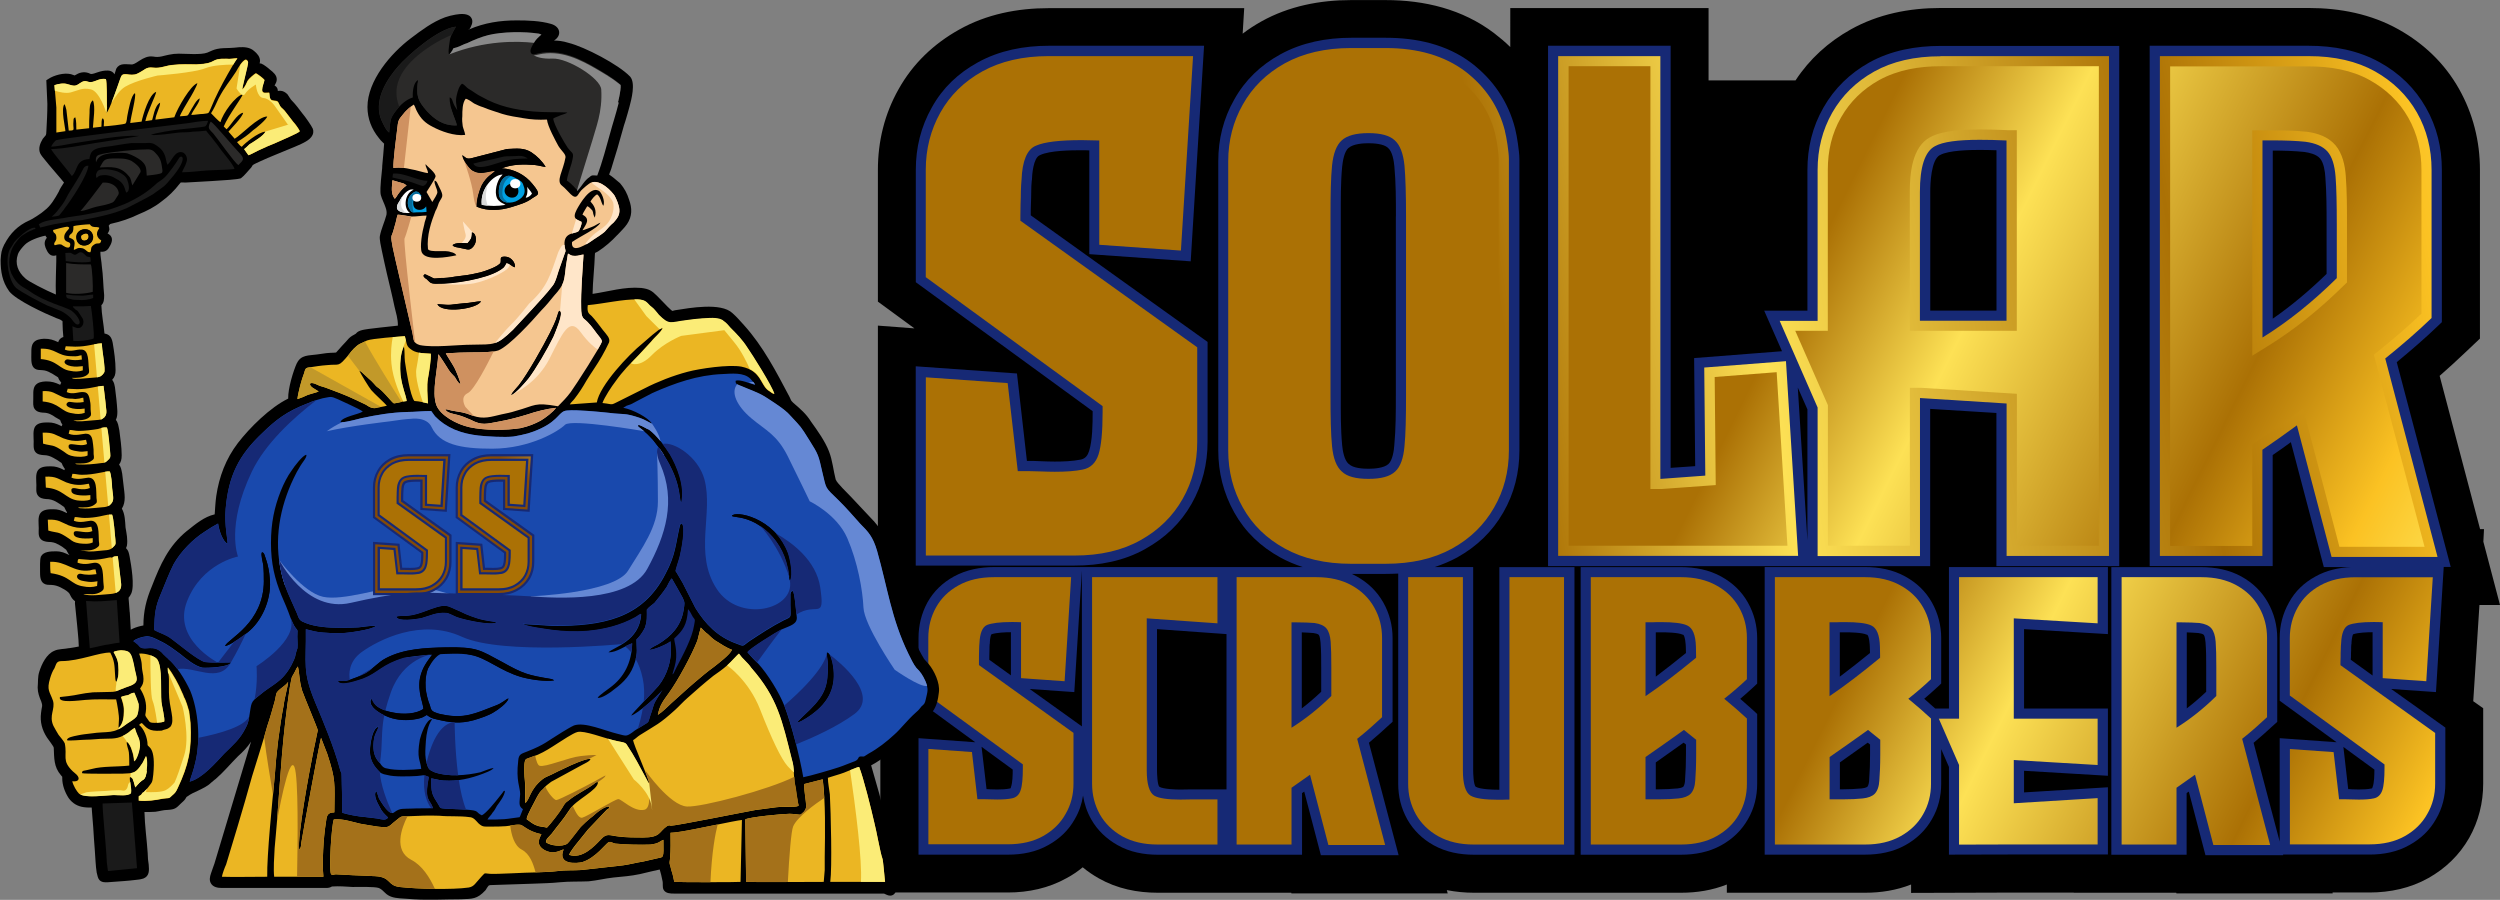 <?xml version="1.0" encoding="UTF-8"?><svg id="Layer_2" xmlns="http://www.w3.org/2000/svg" xmlns:xlink="http://www.w3.org/1999/xlink" viewBox="0 0 306.5 110.32"><rect x="0" y="0" width="306.5" height="110.32" fill="#808080" stroke="none"/><defs><style>.cls-1{fill:#6588d4;}.cls-1,.cls-2,.cls-3,.cls-4,.cls-5,.cls-6,.cls-7,.cls-8,.cls-9,.cls-10,.cls-11,.cls-12,.cls-13,.cls-14,.cls-15,.cls-16,.cls-17,.cls-18,.cls-19,.cls-20,.cls-21,.cls-22,.cls-23,.cls-24{stroke-width:0px;}.cls-1,.cls-3,.cls-4,.cls-5,.cls-6,.cls-7,.cls-8,.cls-9,.cls-10,.cls-12,.cls-17,.cls-18,.cls-19,.cls-20,.cls-21,.cls-22,.cls-23,.cls-24{fill-rule:evenodd;}.cls-2{fill:url(#linear-gradient);}.cls-3{fill:#2b2a29;}.cls-4{fill:#076d9d;}.cls-5{fill:#f5c690;}.cls-25{fill:none;stroke:#2b2a29;stroke-miterlimit:10;stroke-width:.21px;}.cls-6{fill:#d9dada;}.cls-7{fill:#ebb623;}.cls-8{fill:#1949ad;}.cls-9{fill:#fbec77;}.cls-10{fill:#00a0e3;}.cls-11{fill:#fefefe;}.cls-12{fill:#ffe6c9;}.cls-13{fill:url(#linear-gradient-4);}.cls-14{fill:url(#linear-gradient-2);}.cls-15{fill:url(#linear-gradient-3);}.cls-16{fill:url(#linear-gradient-5);}.cls-17{fill:#898989;}.cls-18{fill:#fff;}.cls-19{fill:#cf9160;}.cls-20{fill:#162975;}.cls-21{fill:#a4711a;}.cls-22{fill:#1a1a1a;}.cls-23{fill:#000;}.cls-24{fill:#c29929;}</style><linearGradient id="linear-gradient" x1="38212.64" y1="-11055.38" x2="43860.25" y2="-10099.79" gradientTransform="translate(-956.88 -261.18) scale(.03 -.03)" gradientUnits="userSpaceOnUse"><stop offset="0" stop-color="#ab7105"/><stop offset=".18" stop-color="#fde155"/><stop offset=".48" stop-color="#ab7105"/><stop offset=".66" stop-color="#fbc223"/><stop offset=".86" stop-color="#fef878"/><stop offset="1" stop-color="#ab7105"/></linearGradient><linearGradient id="linear-gradient-2" x1="39300.86" y1="-9773.7" x2="42675.47" y2="-11440.02" xlink:href="#linear-gradient"/><linearGradient id="linear-gradient-3" x1="39433.56" y1="-11501.92" x2="42625.21" y2="-13077.96" xlink:href="#linear-gradient"/><linearGradient id="linear-gradient-4" x1="35498.95" y1="-11375.99" x2="35935.67" y2="-11591.64" xlink:href="#linear-gradient"/><linearGradient id="linear-gradient-5" x1="35440.32" y1="-11817.88" x2="35994.99" y2="-11147.93" gradientTransform="translate(-956.88 -261.18) scale(.03 -.03)" gradientUnits="userSpaceOnUse"><stop offset="0" stop-color="#854b06"/><stop offset=".18" stop-color="#bc953c"/><stop offset=".37" stop-color="#854b06"/><stop offset=".57" stop-color="#ba811b"/><stop offset=".76" stop-color="#bda452"/><stop offset="1" stop-color="#854b06"/></linearGradient></defs><g id="Layer_1-2"><path class="cls-23" d="M304.04,64.87h.5l-.08,1.54,2.04,7.76h-2.52l-.76,11.8,1.22.86v9.23c0,2.36-.57,4.63-1.72,6.67-1.2,2.1-2.9,3.74-5,4.92-2.21,1.24-4.69,1.77-7.21,1.77h-4.54l.02.11h-19.16l-.02-.08h-12.57v-.02h-7.32l-12.62.04v-1.03c-1.79.71-3.7,1.01-5.64,1.01h-16.95v-1.01c-1.79.71-3.68,1.01-5.61,1.01h-25.4c-1.11,0-2.23-.11-3.32-.32l.11.4h-19.16l-.02-.08h-16.36c-2.52,0-5-.5-7.21-1.75-.71-.4-1.39-.86-2-1.37-.61.5-1.26.95-1.96,1.32-2.21,1.24-4.69,1.77-7.21,1.77h-15.64v-31.18c0-1.45.23-2.88.65-4.23h-.95v-34.09l4.48.34-4.48-3.28v-16.15c0-3.51.82-6.86,2.54-9.9,1.75-3.13,4.29-5.55,7.42-7.3,3.36-1.89,7.15-2.63,10.98-2.63h23.97l-.19,3.13c.71-.55,1.49-1.05,2.31-1.51,3.36-1.87,7.15-2.61,10.98-2.61h4.23c4.77,0,9.42,1.11,13.29,4.04.71.55,1.39,1.11,2,1.72V.99h24.31v8.87h10.66c1.72-2.63,4.02-4.71,6.77-6.25,3.39-1.89,7.17-2.63,11.02-2.63h45.13c3.85,0,7.65.74,11.02,2.63,3.11,1.75,5.64,4.16,7.4,7.28,1.72,3.05,2.57,6.41,2.57,9.93v20.69l-1.85,1.75c-1.01.97-2.04,1.89-3.09,2.82l4.96,18.8h0Z"/><path class="cls-20" d="M175.88,69.52h4.73v24.92c0,.36.04,1.79.32,2.02.55.32,2.17.36,2.78.36h.11v-27.29h9.21v35.26h-12.32c-1.72,0-3.43-.32-4.94-1.16-1.37-.76-2.48-1.83-3.24-3.18-.76-1.37-1.11-2.82-1.11-4.37v-25.76c-.5.02-1.01.04-1.54.04h-4.14c.21.11.42.21.61.32,1.37.76,2.46,1.81,3.24,3.18.76,1.35,1.14,2.82,1.14,4.37v10.26l-.4.36c-.82.76-1.64,1.49-2.5,2.21l3.64,13.79h-9.53l-2.04-7.8c-.11.06-.19.13-.27.19v7.55h-17.66c-1.72,0-3.45-.32-4.96-1.18-1.35-.76-2.46-1.81-3.22-3.15-.53-.93-.84-1.89-1.01-2.92-.15,1.01-.48,1.98-1.01,2.88-.76,1.37-1.87,2.42-3.24,3.18-1.51.86-3.22,1.18-4.94,1.18h-10.98v-14.28l6.96.5-6.96-5.09v-7.68c0-1.56.36-3.01,1.09-4.37.78-1.39,1.87-2.42,3.24-3.18,1.54-.84,3.24-1.16,4.96-1.16h37.81c-.95-.32-1.87-.69-2.75-1.18-2.4-1.32-4.31-3.13-5.64-5.51-1.32-2.36-1.96-4.92-1.96-7.61V19.77c0-2.69.63-5.24,1.96-7.57,1.32-2.38,3.24-4.21,5.64-5.53,2.67-1.47,5.68-2.04,8.71-2.04h4.23c3.74,0,7.46.8,10.49,3.09,2.69,2.06,4.52,4.75,5.36,8.03.15.59.25,1.22.34,1.81.08.65.19,1.32.19,1.98v35.68c0,2.69-.63,5.28-1.98,7.61-1.35,2.36-3.26,4.18-5.64,5.51-.88.48-1.81.86-2.75,1.18ZM171.14,26.54c0-2.02,0-4.12-.19-6.14-.06-.65-.23-1.81-.78-2.27l-.02-.02c-.53-.48-1.72-.55-2.38-.55s-1.87.08-2.42.57h-.02c-.53.46-.71,1.64-.78,2.29-.19,1.98-.17,4.1-.17,6.12v21.93c0,2-.02,4.12.17,6.12.06.65.25,1.81.78,2.27l.02.02.04.02c.5.5,1.72.57,2.38.57.69,0,1.89-.08,2.44-.57l.02-.02c.5-.46.67-1.66.71-2.29.19-2,.19-4.1.19-6.12v-21.93ZM150.37,77.74l-8.52-.61v17.31c0,.38.04,1.79.29,2.02.48.29,2.02.34,2.57.34.4,0,.8-.02,1.18-.02h4.48v-19.03ZM132.64,89.05v-19.09l-.93,14.89-5.47-.38,6.39,4.58ZM123.94,77.51c-.67,0-1.75.04-2.38.25-.17.21-.21.93-.21,1.16l-.02.04v.04c-.02.21-.02.4-.02.61,0,.29-.02.59-.02.88v.4l2.65,1.91v-5.3ZM120.34,91.56l.61,5.19c.15,0,.29,0,.46.02.27,0,.57.02.84.02.53,0,1.09-.02,1.6-.13.02,0,.04,0,.04-.02.02-.02.04-.08.06-.13v-.04c.19-.5.21-1.49.21-2.12l-3.83-2.8ZM159.6,77.53v9.32c.82-.63,1.62-1.32,2.38-2.04v-3.01c0-1.01,0-2.04-.08-3.03-.02-.23-.08-.76-.21-.93-.11-.13-.48-.21-.67-.23-.46-.04-.95-.06-1.41-.08ZM299.6,69.52l-.95,15.33-5.49-.38,6.64,4.73v6.86c0,1.56-.36,3.03-1.14,4.35-.76,1.37-1.87,2.42-3.24,3.18-1.51.86-3.2,1.18-4.94,1.18h-10.58l.02.08h-9.53l-2.04-7.8c-.11.06-.19.13-.27.19v7.55h-9.23v-35.26h11c1.75,0,3.45.32,4.96,1.16,1.37.76,2.46,1.81,3.24,3.18.76,1.35,1.14,2.82,1.14,4.37v10.26l-.4.36c-.82.76-1.64,1.49-2.5,2.21l3.2,12.11v-12.68l6.98.5-6.98-5.09v-7.68c0-1.56.38-3.01,1.14-4.37.76-1.39,1.85-2.42,3.24-3.18,1.35-.76,2.86-1.09,4.39-1.16h-3.36l-4.04-15.31c-.74.55-1.49,1.07-2.23,1.58v13.61h-15.08V5.61h19.47c3.05,0,6.1.55,8.75,2.04,2.38,1.32,4.29,3.15,5.64,5.53,1.35,2.36,1.96,4.92,1.96,7.63v18.69l-.38.36c-1.66,1.6-3.39,3.09-5.15,4.54l6.62,25.11h-.86ZM278.64,18.46v20.61c2.36-1.64,4.54-3.49,6.6-5.49v-6.06c0-1.91,0-3.87-.15-5.78-.04-.71-.19-1.77-.65-2.31-.46-.53-1.32-.71-1.91-.8-1.28-.13-2.61-.17-3.89-.17ZM290.88,77.51c-.67,0-1.75.04-2.38.25-.15.21-.21.93-.21,1.16v.04l-.02.04c-.02.21-.02.4-.02.61v.08c-.02.27-.02.53-.02.8v.08c-.02.11-.02.21-.02.32l2.67,1.93v-5.32ZM287.3,91.58l.59,5.17c.15,0,.32,0,.46.02.27,0,.57.02.84.02.53,0,1.09-.02,1.6-.13h.02s.08-.15.08-.19c.19-.5.21-1.49.21-2.12l-3.81-2.78ZM268.1,77.53v9.32c.82-.63,1.62-1.32,2.38-2.04v-3.01c0-1.01,0-2.04-.08-3.03-.02-.23-.08-.76-.21-.93-.11-.13-.48-.21-.67-.23-.46-.04-.95-.06-1.41-.08ZM218.48,43.07l-2.19-4.98h5.3v-17.26c0-2.71.61-5.28,1.96-7.63,1.35-2.38,3.26-4.21,5.61-5.53,2.67-1.49,5.72-2.04,8.75-2.04h21.91v63.78h-15.06v-18.78l-8.12-.5v19.28h-46.85V5.61h15.03v51.75l3.01-.21-.13-13.25,10.77-.84ZM220.41,47.52l1.18,18.74v-16.07l-1.18-2.67ZM236.65,38.08h8.12v-19.66c-.67-.02-1.37-.04-2.06-.04-1.16,0-3.81.04-4.86.63h-.02c-1.09.59-1.18,3.51-1.18,4.54v14.53ZM133.53,18.44c-.29-.02-.59-.02-.88-.02-1.32,0-3.91.02-5.13.59l-.04.02c-.8.32-.95,2.38-.97,3.07l-.02.04v.06c-.04.4-.06.82-.06,1.24,0,.55-.02,1.11-.04,1.66-.02.44-.02.88-.02,1.3l21.68,15.52v12.24c0,2.69-.63,5.26-1.96,7.61-1.35,2.38-3.26,4.18-5.64,5.51-2.65,1.51-5.68,2.06-8.71,2.06h-19.47v-24.43l12.41.88,1.22,10.72c.61,0,1.2,0,1.81.04.53.02,1.07.04,1.6.04,1.05,0,2.19-.04,3.22-.25.55-.13.82-.5.99-1.03.42-1.28.44-3.41.44-4.75v-.15l-21.68-15.81v-13.79c0-2.71.63-5.28,1.96-7.63,1.32-2.4,3.24-4.21,5.64-5.53,2.65-1.47,5.68-2.04,8.71-2.04h19.03l-1.64,26.43-12.43-.88v-12.72ZM237.26,86.87h1.68v-17.35h19.49v8.22l-10.28-.61v9.74h10.28v8.24l-10.28-.61v2.65l10.28-.63v8.24h-11.52l-7.97.02v-10.75l-.95-2.19v4.23c0,1.56-.36,3.03-1.14,4.37-.78,1.37-1.89,2.42-3.26,3.18-1.51.84-3.22,1.16-4.94,1.16h-12.3v-35.26h12.3c1.72,0,3.43.32,4.94,1.16,1.37.76,2.48,1.79,3.26,3.18.76,1.35,1.14,2.82,1.14,4.37v5.57l-.4.38c-.55.5-1.11,1.01-1.68,1.49.46.4.9.8,1.35,1.2ZM225.56,77.51v5.45c1.26-.95,2.48-1.91,3.7-2.9l-.02-.74c0-.21-.08-1.41-.34-1.51h-.04c-.57-.27-2.06-.29-2.69-.29h-.61ZM229.27,91.28c-.08-.08-.19-.15-.29-.23-1.14.8-2.27,1.62-3.41,2.42v3.3h.38c.78,0,1.54-.04,2.31-.11.19-.02.53-.08.69-.21.15-.19.21-.63.21-.82v-.04c.08-1.03.11-2.08.11-3.11v-1.2ZM213.35,85.67c.57.5,1.11.99,1.68,1.49l.4.38v8.54c0,1.56-.36,3.03-1.14,4.37-.78,1.37-1.89,2.42-3.26,3.18-1.51.84-3.22,1.16-4.94,1.16h-12.3v-35.26h12.3c1.72,0,3.43.32,4.94,1.16,1.37.76,2.48,1.79,3.26,3.18.76,1.35,1.14,2.82,1.14,4.37v5.57l-.4.38c-.55.5-1.11,1.01-1.68,1.49ZM203,77.51v5.45c1.26-.95,2.48-1.91,3.7-2.9l-.02-.74c0-.21-.08-1.41-.34-1.51h-.04c-.57-.27-2.06-.29-2.69-.29h-.61ZM206.7,91.28c-.08-.08-.19-.15-.29-.23-1.14.8-2.27,1.62-3.41,2.42v3.3h.38c.78,0,1.54-.04,2.31-.11.19-.02.53-.08.69-.21.15-.19.21-.63.21-.82v-.04c.08-1.03.11-2.08.11-3.11v-1.2Z"/><path class="cls-2" d="M144.78,30.72l-10.01-.71v-12.79h-.25c-.67-.02-1.3-.04-1.87-.04-2.69,0-4.58.21-5.66.69-1.07.44-1.66,1.85-1.75,4.18-.04.36-.06.82-.08,1.37,0,.55-.02,1.07-.04,1.64-.02.55-.02,1.01-.02,1.39v.61l21.68,15.52v11.59c0,2.57-.59,4.9-1.79,7-1.2,2.12-2.9,3.79-5.15,5.05-2.23,1.26-4.94,1.89-8.1,1.89h-18.23v-21.85l10.03.71,1.24,10.79c1.03,0,2,0,2.86.04.59.02,1.14.04,1.66.04,1.37,0,2.52-.08,3.45-.27.95-.19,1.6-.82,1.93-1.85s.5-2.75.5-5.15v-.78l-21.68-15.81v-13.16c0-2.57.61-4.9,1.79-7.02,1.18-2.1,2.88-3.79,5.15-5.05,2.25-1.24,4.96-1.87,8.12-1.87h17.71l-1.49,23.85h0ZM184.5,16.07c.11.4.21.97.32,1.68.11.74.17,1.32.17,1.79v35.68c0,2.59-.61,4.92-1.81,7-1.2,2.1-2.9,3.79-5.15,5.03s-4.96,1.87-8.16,1.87h-4.23c-3.15,0-5.87-.63-8.12-1.87-2.27-1.24-3.97-2.92-5.15-5.03-1.18-2.08-1.79-4.42-1.79-7V19.77c0-2.54.61-4.88,1.79-6.96,1.18-2.1,2.88-3.79,5.15-5.05,2.25-1.24,4.96-1.87,8.12-1.87h4.23c3.97,0,7.21.95,9.74,2.84,2.48,1.89,4.14,4.35,4.9,7.34ZM172.38,26.54c0-2.67-.06-4.75-.19-6.25-.15-1.47-.55-2.52-1.2-3.09-.63-.59-1.7-.88-3.22-.88s-2.61.29-3.26.88c-.65.57-1.05,1.62-1.2,3.09-.15,1.49-.19,3.57-.19,6.25v21.93c0,2.69.04,4.75.19,6.25s.55,2.52,1.2,3.09c.63.61,1.7.9,3.26.9s2.63-.29,3.28-.9c.63-.57,1.01-1.6,1.14-3.09.15-1.49.19-3.55.19-6.25v-21.93ZM218.96,44.28l1.49,23.87h-29.42V6.88h12.53v51.83h.08l5.43-.4-.13-13.25,10.01-.78ZM237.91,6.88h20.65v61.28h-12.55v-18.69l-10.58-.67h-.04v19.37h-12.55v-18.21l-4.65-10.62h4.65v-18.5c0-2.57.59-4.9,1.79-7.02,1.2-2.1,2.9-3.79,5.15-5.05,2.23-1.24,4.94-1.87,8.14-1.87h0ZM235.38,39.32h10.62v-22.1h-.04c-1.2-.06-2.29-.08-3.26-.08-2.69,0-4.52.25-5.47.78-1.24.65-1.85,2.52-1.85,5.64v15.77h0ZM285.85,68.28l-4.25-16.13c-1.47,1.07-2.88,2.08-4.23,2.99v13.02h-12.57V6.88h18.23c3.2,0,5.91.63,8.14,1.87,2.23,1.26,3.95,2.94,5.15,5.05,1.2,2.12,1.79,4.46,1.79,7.02v18.17c-1.66,1.6-3.57,3.26-5.68,4.96l6.41,24.33h-13ZM277.38,17.22v24.16c3.09-1.91,6.12-4.33,9.11-7.28v-6.58c0-2.5-.04-4.46-.15-5.87-.11-1.39-.42-2.4-.97-3.05-.57-.65-1.47-1.05-2.73-1.22-1.05-.11-2.44-.17-4.18-.17h-1.07Z"/><path class="cls-14" d="M143.62,29.38l1.32-21.26h-16.38c-2.59,0-5.21.44-7.51,1.72-1.98,1.09-3.57,2.57-4.67,4.56-1.11,1.98-1.62,4.12-1.62,6.41v12.53l21.68,15.81v1.41c0,1.66-.06,3.93-.57,5.53-.46,1.39-1.43,2.4-2.88,2.69-1.2.23-2.48.29-3.7.29-.57,0-1.14-.02-1.7-.04-.95-.04-1.87-.04-2.82-.04h-1.11l-1.24-10.87-7.65-.55v19.28h16.97c2.59,0,5.21-.46,7.49-1.75,2-1.11,3.55-2.59,4.69-4.56,1.11-1.98,1.62-4.12,1.62-6.39v-10.96l-21.68-15.52v-1.24c0-.48,0-.97.02-1.43.02-.55.04-1.07.04-1.6v-.06c.02-.46.04-.95.08-1.41.08-1.91.53-4.42,2.48-5.21,1.66-.76,4.37-.8,6.16-.8.65,0,1.28.02,1.87.04h1.51v12.87l7.59.53ZM183.3,16.36c-.69-2.71-2.21-4.94-4.44-6.64-2.59-1.96-5.8-2.59-9-2.59h-4.23c-2.59,0-5.21.44-7.51,1.72-1.98,1.09-3.55,2.59-4.67,4.56-1.09,1.96-1.62,4.1-1.62,6.35v35.45c0,2.27.5,4.42,1.62,6.39,1.11,1.96,2.69,3.45,4.67,4.54,2.29,1.26,4.92,1.72,7.51,1.72h4.23c2.63,0,5.26-.46,7.57-1.72,1.98-1.09,3.53-2.59,4.67-4.56,1.14-1.96,1.64-4.1,1.64-6.37V19.53c0-.53-.08-1.09-.15-1.62-.08-.5-.17-1.05-.29-1.56ZM163.68,58.71c-1.07-.95-1.45-2.5-1.6-3.87-.19-2.08-.19-4.29-.19-6.37v-21.93c0-2.1,0-4.29.19-6.37.15-1.39.53-2.96,1.62-3.89,1.07-.99,2.69-1.2,4.08-1.2s3.01.21,4.04,1.18c1.09.97,1.49,2.52,1.62,3.91.19,2.1.21,4.27.21,6.37v21.93c0,2.08-.02,4.27-.21,6.35-.13,1.39-.46,2.94-1.51,3.89-1.09,1.01-2.71,1.24-4.14,1.24s-3.03-.21-4.1-1.24ZM217.81,45.63l-7.59.59.13,13.25-6.62.48h-1.39V8.12h-10.03v58.79h26.83l-1.32-21.28ZM220.1,40.56l4,9.11v17.24h10.05v-19.37h1.32l11.8.74v18.63h10.05V8.12h-19.41c-2.59,0-5.24.44-7.53,1.7-1.98,1.11-3.55,2.61-4.67,4.58-1.14,1.98-1.62,4.12-1.62,6.41v19.75h-4ZM246,15.96h1.26v24.6h-13.12v-17.01c0-2.25.27-5.55,2.5-6.73,1.56-.86,4.31-.95,6.06-.95,1.11,0,2.21.04,3.3.08ZM286.82,67.04h10.43l-6.22-23.55.63-.5c1.79-1.45,3.55-2.94,5.21-4.54v-17.62c0-2.29-.5-4.44-1.62-6.41-1.11-1.96-2.71-3.47-4.69-4.58-2.27-1.28-4.92-1.7-7.53-1.7h-16.97v58.79h10.07v-12.45l.55-.36c1.43-.97,2.82-1.96,4.21-2.96l1.47-1.07,4.46,16.97ZM276.14,15.98h2.31c1.43,0,2.9.02,4.31.17h.04c1.3.17,2.63.61,3.51,1.64l.02.02c.86,1.03,1.16,2.44,1.26,3.74.15,1.98.15,4,.15,5.97v7.11l-.38.36c-2.84,2.8-5.93,5.34-9.32,7.44l-1.91,1.18V15.98Z"/><path class="cls-15" d="M130.54,83.52l-5.36-.38v-6.86h-.13c-.36-.02-.69-.02-1.01-.02-1.43,0-2.44.13-3.03.36-.57.25-.88,1.01-.93,2.25-.02.19-.04.44-.04.74s-.02.57-.02.88v1.05l11.59,8.31v6.2c0,1.39-.32,2.63-.97,3.74-.63,1.14-1.56,2.04-2.75,2.71s-2.63,1.01-4.33,1.01h-9.74v-11.69l5.34.38.67,5.78c.57,0,1.07,0,1.54.02.32,0,.61.02.88.02.74,0,1.35-.04,1.85-.15s.86-.44,1.03-.99c.19-.55.27-1.47.27-2.75v-.42l-11.59-8.45v-7.04c0-1.39.32-2.63.95-3.76s1.54-2.02,2.75-2.69c1.2-.67,2.65-1.01,4.35-1.01h9.46l-.8,12.76h0ZM140.61,75.81h-.02v18.63c0,1.7.32,2.73.93,3.11.55.32,1.6.48,3.2.48.36,0,.76-.02,1.18-.02h3.36v5.53h-7.32c-1.7,0-3.15-.34-4.35-1.01s-2.12-1.58-2.75-2.69c-.63-1.14-.95-2.38-.95-3.76v-25.32h15.37v5.66l-8.64-.61h0ZM162.86,103.6l-2.25-8.62c-.8.57-1.56,1.11-2.27,1.6v6.96h-6.73v-32.78h9.76c1.7,0,3.15.34,4.35,1.01s2.12,1.56,2.75,2.69c.65,1.14.97,2.38.97,3.76v9.71c-.9.84-1.91,1.75-3.05,2.65l3.43,13.02h-6.96ZM158.34,76.29v12.93c1.64-1.03,3.28-2.31,4.88-3.89v-3.53c0-1.35-.02-2.38-.08-3.13-.06-.74-.23-1.28-.53-1.64-.29-.34-.78-.55-1.45-.65-.57-.04-1.3-.08-2.25-.08h-.57ZM185.04,70.76h6.71v32.78h-11.06c-1.7,0-3.13-.34-4.35-1.01-1.2-.67-2.12-1.58-2.75-2.69-.63-1.14-.95-2.38-.95-3.76v-25.32h6.71v23.68c0,1.7.32,2.73.95,3.11.59.34,1.72.5,3.41.5.32,0,.65,0,1.03-.02h.32v-27.27h0ZM206.09,70.76c1.68,0,3.13.34,4.33,1.01,1.22.67,2.14,1.56,2.78,2.69.65,1.14.97,2.38.97,3.76v5.05c-.82.78-1.75,1.58-2.78,2.4,1.03.84,1.96,1.66,2.78,2.42v7.99c0,1.39-.32,2.63-.97,3.76-.63,1.11-1.56,2.02-2.78,2.69-1.2.67-2.65,1.01-4.33,1.01h-11.06v-32.78h11.06ZM201.74,76.29v9.06c1.87-1.26,3.93-2.84,6.2-4.71v-.29l-.02-1.07c-.04-1.45-.4-2.31-1.09-2.61-.59-.27-1.66-.4-3.22-.4-.29,0-.63,0-.99.02h-.88ZM207.94,90.69c-.48-.4-.99-.8-1.49-1.2-1.81,1.28-3.36,2.4-4.71,3.32v5.19h1.64c.97,0,1.77-.04,2.42-.11s1.14-.25,1.47-.57c.32-.34.53-.88.57-1.64.06-.78.11-1.83.11-3.22v-1.79ZM228.66,70.76c1.68,0,3.13.34,4.33,1.01,1.22.67,2.14,1.56,2.78,2.69.65,1.14.97,2.38.97,3.76v5.05c-.82.78-1.75,1.58-2.78,2.4,1.03.84,1.96,1.66,2.78,2.42v7.99c0,1.39-.32,2.63-.97,3.76-.63,1.11-1.56,2.02-2.78,2.69-1.2.67-2.65,1.01-4.33,1.01h-11.06v-32.78h11.06ZM224.3,76.29v9.06c1.87-1.26,3.93-2.84,6.2-4.71v-.29l-.02-1.07c-.04-1.45-.4-2.31-1.09-2.61-.59-.27-1.66-.4-3.22-.4-.29,0-.63,0-.99.02h-.88ZM230.51,90.69c-.48-.4-.99-.8-1.49-1.2-1.81,1.28-3.36,2.4-4.71,3.32v5.19h1.64c.97,0,1.77-.04,2.42-.11s1.14-.25,1.47-.57c.32-.34.53-.88.57-1.64.06-.78.11-1.83.11-3.22v-1.79ZM257.17,76.42l-10.28-.61v12.3h10.28v5.68l-10.28-.61v5.3l10.28-.63v5.68h-10.28l-6.71.02v-9.76l-2.48-5.68h2.48v-17.35h16.99v5.66h0ZM271.36,103.6l-2.25-8.62c-.8.57-1.56,1.11-2.27,1.6v6.96h-6.73v-32.78h9.76c1.7,0,3.15.34,4.35,1.01s2.12,1.56,2.75,2.69c.65,1.14.97,2.38.97,3.76v9.71c-.9.84-1.91,1.75-3.05,2.65l3.43,13.02h-6.96ZM266.84,76.29v12.93c1.64-1.03,3.28-2.31,4.88-3.89v-3.53c0-1.35-.02-2.38-.08-3.13-.06-.74-.23-1.28-.53-1.64-.29-.34-.78-.55-1.45-.65-.57-.04-1.3-.08-2.25-.08h-.57ZM297.48,83.52l-5.36-.38v-6.86h-.13c-.38-.02-.71-.02-1.01-.02-1.43,0-2.44.13-3.03.36-.57.25-.88,1.01-.93,2.25-.02.19-.04.44-.04.74-.02.29-.02.57-.02.88-.02.29-.02.55-.02.74v.32l11.61,8.31v6.2c0,1.39-.32,2.63-.97,3.74-.63,1.14-1.56,2.04-2.75,2.71s-2.63,1.01-4.33,1.01h-9.76v-11.69l5.36.38.67,5.78c.57,0,1.07,0,1.54.02.32,0,.61.02.88.02.74,0,1.35-.04,1.85-.15s.84-.44,1.03-.99.27-1.47.27-2.75v-.42l-11.61-8.45v-7.04c0-1.39.34-2.63.97-3.76s1.54-2.02,2.75-2.69c1.2-.67,2.65-1.01,4.33-1.01h9.48l-.8,12.76h0Z"/><path class="cls-25" d="M69.57,30.13l-.83,4.22-2.56,3.24-4.68,4.6-.83-.13s1.3-1.62,2.05-2.34c.76-.71,2.14-2.5,2.14-2.5,0,0,2.03-1.85,2.17-2.56.15-.72,1.43-4.36,1.43-4.65s1.11.12,1.11.12Z"/><path class="cls-25" d="M17.17,97.07s2.35.23,3.15-.19c.78-.41,1.49-1.46,1.49-1.46l-.17,2.29-2.93,1.26-1.83-.47-.26-.85.55-.57Z"/><path class="cls-23" d="M57.43,3.64s.04-.02.06-.04h.03c1.89-.81,3.79-1.1,5.83-1.1,1.36,0,2.89.05,4.2.43,1.18.33,1.35,1.44.37,2.04.54.01,1.06.06,1.77.28,2.01.5,6.14,2.66,7.55,4.13h.01s.01.02.01.02c.68.79.15,2.8-.09,3.7-.15.57-.32,1.14-.49,1.71-.12.39-.26.77-.35,1.16-.4,1.46-.82,2.91-1.28,4.35-.05.23-.14.44-.21.65-.05.13-.12.28-.16.43.18.13.37.25.55.4.25.19.48.43.74.62l.04.03.03.04c.5.58.86,1.25,1.08,1.98.39,1.06.4,2.05-.25,3.01-.34.5-.78.88-1.18,1.33h-.01c-.69.75-1.51,1.46-2.36,2.01h-.02s-.01.02-.01.02c-.1.05-.24.11-.34.17-.01.06-.02.15-.02.21-.05,1.6-.25,3.2-.28,4.81,1.98-.29,3.91-.9,5.94-.73h.02c.94.12,1.29.32,1.93.96.29.3.58.6.87.89.26.27.59.63.87.86.04.03.1.08.15.11.11-.02.26-.06.35-.09h.02c1.77-.28,5.59-.97,6.99.35.52.46.97.98,1.43,1.49,2.35,2.6,3.95,5.72,5.58,8.8h0s.01.02.01.02c.23.5.11.35.46.71.83.71,1.57,1.34,2.16,2.29.79,1.1,1.71,2.38,2.2,3.64.44,1.12.53,2.33.83,3.48h.01c.12.4,1.49,1.7,1.85,2.09l2.78,2.96h.01c1.25,1.45,1.49,2.19,1.96,4.05.75,2.95,1.36,6,2.42,8.87v.02c.45,1.33,1.01,2.68,1.75,3.89v.02s.02.02.02.02c.08.15.45.49.57.65.71.84,1.42,2.35,1.28,3.47-.1.86-.26,1.74-.81,2.44-.19.25-.43.46-.67.68-.28.25-.55.5-.82.77v.02s-.02.01-.02.01c-.49.44-.92.87-1.33,1.39h-.01c-.89,1.06-3.18,2.91-4.65,3.67l.99,3.46c.45,1.74.9,3.48,1.27,5.24.37,1.77.63,3.53.84,5.33v.02c.04.57.16,1.66-.55,1.89-.32.1-.58-.04-.86-.17-.02-.02-.09-.04-.11-.05h-25.74c-.45,0-1.02-.01-1.28-.46-.19-.34-.04-.75-.15-1.14v-.02s-.01-.02-.01-.02c-.08-.44-.19-.88-.32-1.31-.35.08-.74.16-1.07.24-.46.11-.92.21-1.39.33h-.01c-1.07.23-2.1.3-3.19.41-1.03.11-2.04.37-3.07.47h-.03c-1.15.05-2.3,0-3.45.11-1.13.12-2.25.13-3.39.18l-5.14.17c-.1.01-.19.02-.27.1-.11.12-.23.35-.32.49l-.02.03-.02.02c-1.02,1.1-1.59,1.04-3.04,1.1h-.02c-1.9,0-3.8.12-5.7,0h-.02c-.58-.06-1.16-.06-1.74-.12-.69-.06-1.3-.18-1.8-.69-.27-.26-.39-.4-.73-.57-.53-.19-2.59-.13-3.21-.13h-.03c-.84-.05-1.65-.12-2.49-.06h-.03c-.26.15-.44.18-.75.18h-12.76c-.49,0-1.06-.09-1.33-.56-.23-.38-.13-.83,0-1.21.13-.42.3-.82.43-1.22l4.49-14.95c-.44.68-1,1.26-1.6,1.79-.92.92-1.75,1.93-2.74,2.79l-.02.03h-.03c-.16.13-.31.27-.47.39-.48.47-1.11.76-1.7,1.04-.42.19-.87.39-1.23.67h-.02s-.02.02-.02.02c-.02.01-.05.03-.08.05-.06.09-.11.18-.17.28-.17.23-.33.33-.52.52-.58.58-.72.73-1.61.79h-.03c-.49,0-1.02.17-1.51.23-.44.04-.88.02-1.32.03.04,1.7.29,3.4.4,5.09v.04c0,.44.05.88.12,1.32h0c.06.72.11,1.42-.69,1.72h-.03c-.29.1-.65.13-.94.16-.44.05-.88.1-1.32.13-.68.05-1.35.1-2.03.15-.35.02-.75.02-1.02-.26-.21-.23-.24-.53-.32-.82v-.03s-.02-.03-.02-.03c-.15-.91-.16-1.9-.24-2.82-.08-.91-.13-1.84-.19-2.75-.04-.59-.09-1.17-.14-1.76-.01-.18-.03-.46-.05-.69h-.19c-.26,0-.5,0-.75-.04-.78-.1-1.4-.46-1.87-1.1v-.02s-.02-.01-.02-.01c-.46-.72-.78-1.57-.78-2.43,0-.04.01-.12,0-.17l-.16-.19c-.89-1.03-.82-2.1-.88-3.37-.01-.17-.7-1.05-.83-1.25-.6-.93-.87-1.9-.73-3.01.02-.31.09-.54.13-.82.03-.18-.04-.41-.1-.58-.23-.53-.44-1.11-.44-1.69v-.05c.06-.63-.01-1.29.19-1.9.3-.96.88-2.19,1.86-2.59.49-.24,1.23-.2,1.78-.32h.05c.39-.05.77-.13,1.16-.2-.01-.28-.03-.56-.04-.82-.04-.59-.11-1.18-.16-1.77-.09-.89-.19-1.78-.27-2.68v-.04c0-.06.01-.16.01-.25-.01-.01-.03-.02-.04-.03h-.01c-.25-.21-.4-.41-.54-.71-.06-.14-.11-.23-.23-.34-.26-.25-.68-.47-.98-.62-.35-.17-.69-.27-1.08-.29-.32-.01-.65.02-.94-.17-.47-.3-.47-.97-.47-1.46,0-.41-.03-1.46.09-1.79v-.03s.02-.03.02-.03c.31-.62,1.2-.64,1.8-.64.76,0,1.1.19,1.7.47-.1-.11-.17-.23-.25-.37-.03-.05-.12-.25-.16-.29l-.02-.02-.03-.02c-.29-.25-.61-.46-.94-.63h-.02c-.35-.21-.74-.29-1.14-.29h-.03c-.38-.03-.76-.11-1-.43-.26-.35-.18-.85-.18-1.26,0-.55-.14-1.39.2-1.84.35-.47,1.05-.48,1.59-.48s.96.13,1.44.37c.08.03.14.06.2.1.02-.03.03-.06.04-.1-.09-.11-.15-.23-.21-.35-.03-.05-.11-.25-.15-.3h-.02s-.03-.03-.03-.03c-.69-.47-1.26-.94-2.14-.94h-.03c-.38-.03-.76-.11-1-.44-.26-.34-.18-.84-.18-1.25,0-.55-.14-1.4.2-1.85.35-.47,1.05-.47,1.59-.47s.96.13,1.44.37l.19.1c.02-.05.04-.1.08-.15-.06-.06-.12-.15-.17-.25-.1-.12-.14-.26-.2-.4l-.03-.06h-.01s-.02-.03-.02-.03c-.16-.14-.72-.49-.92-.58l-.03-.02-.04-.02c-.35-.2-.73-.33-1.14-.33h-.03c-.38-.03-.79-.08-1.04-.4-.27-.34-.2-.88-.2-1.29,0-.55-.13-1.4.2-1.85.35-.47,1.06-.47,1.6-.47s.94.13,1.44.37l.19.1c.02-.08.05-.14.09-.2-.05-.08-.11-.16-.16-.26-.05-.12-.08-.21-.12-.32h-.01c-.15-.11-.34-.17-.5-.29h-.01c-.49-.35-.92-.6-1.56-.6h-.03c-.39-.03-.77-.11-1.01-.45-.24-.33-.17-.78-.17-1.18h0v-.02c.02-.5-.08-1.21.21-1.64.3-.44.85-.52,1.33-.54h.02c.73,0,1.11.13,1.74.42.03-.09.08-.17.13-.26-.03-.04-.06-.09-.1-.14-.14-.16-.23-.33-.29-.52-.3-.17-.63-.42-.85-.52h-.04s-.04-.04-.04-.04c-.32-.18-.63-.3-1.01-.32-.31-.03-.6.01-.88-.17-.46-.29-.46-.92-.46-1.41h0v-.02c.03-.53-.08-1.28.23-1.72.3-.43.84-.5,1.32-.53h.02c.73,0,1.1.13,1.73.42.06-.2.17-.39.38-.52.08-.05.16-.09.25-.11-.05-.57-.1-1.14-.1-1.71,0-.05.01-.18-.01-.25-.02-.02-.05-.04-.08-.05h-.02s-.02-.03-.02-.03c-.17-.13-.44-.2-.64-.28-1.37-.56-4.93-2.19-5.78-3.3h-.01v-.02c-.83-1.16-1.03-2.37-1.03-3.78h0v-.03c.06-.85.08-1.16.46-1.93h.01c.7-1.34,1.65-2.29,3.03-2.91h.02s.03-.02.03-.02c.29-.11,1.54-.92,1.76-1.15l.03-.03.03-.02c.78-.58,1.28-1.46,1.75-2.3.17-.43.41-.74.65-1.13-.12-.14-.24-.28-.33-.4-.33-.39-.67-.77-1-1.17-.34-.4-.68-.79-1-1.2-.17-.2-.49-.58-.6-.83h0s-.01-.02-.01-.02c-.23-.6.02-1.21.33-1.73l.02-.03.02-.02c.4-.52.37-.26.41-.92.06-1.11.12-2.21.12-3.32l-.13-2.9.25-.16c.69-.46,1.92-.79,2.74-.59h.02c.11.03.37.14.46.16.05-.02.16-.08.21-.11.52-.33,1.17-.38,1.72-.09.04.02.09.02.13.02.2,0,.52-.13.71-.19.44-.15.85-.25,1.32-.23.26.01.5.1.68.29.04.05.09.11.12.17l.21-.67.03-.05c.41-.71,1.19-.49,1.85-.49h.09c.28-.04.67-.33.91-.48.5-.32,1-.57,1.61-.49h.03c.39.08.7.06,1.08-.02.28-.06.57-.15.85-.2.41-.09.81-.13,1.22-.13.87,0,2.73.17,3.5-.13.39-.17.79-.37,1.2-.45.47-.11,1.05-.1,1.54-.12h.02c.37,0,.75-.06,1.12-.09.64-.04,1.33,0,1.84.45.38.31.74.7.74,1.23-.01.11-.02.2-.05.3.06.01.12.01.17.02h.03s.03.02.03.02c.26.09.82.52,1.04.73.39.3.85.68.83,1.21,0,.26-.12.46-.24.69-.01.02-.02.03-.03.05.12.05.23.14.3.27.09.14.09.26.1.38.12,0,.23-.01.34-.01.31.02.56.17.79.38l.03.03.03.03c.19.25.32.56.54.77.48.48.88,1.05,1.3,1.59.28.31,1.14,1.54,1.26,1.85.06.16.08.33.05.5-.13.78-1.07,1.17-1.7,1.48h-.02c-.37.17-.74.32-1.11.47-.61.25-1.22.5-1.84.76-.61.25-1.21.5-1.81.78-.21.1-.72.32-.92.46l-.02.02c-.11.15-.13.26-.29.41-.34.35-.72.87-1.1,1.15l-.09.06-.09.02c-.15.04-.34.06-.49.08-.26.03-.53.05-.79.08-.73.05-1.47.11-2.2.15-1.06.06-2.13.13-3.18.18h-.03c-.12,0-.43-.02-.56-.01-.03.04-.1.12-.12.15h-.01c-.64.84-1.39,1.58-2.24,2.19-.85.68-1.81,1.16-2.81,1.57-1.02.5-2.19.9-3.31,1.14-.03.01-.13.03-.17.05h0c-.08.08-.12.14-.17.2.04.15.08.29.08.44v.06l-.02.06c-.03.15-.11.28-.2.39.14.08.26.15.37.28.38.47.04,1.08-.23,1.51v.02s-.02.01-.02.01c-.16.24-.39.39-.68.42-.08.01-.23,0-.32,0-.03.42.16,1.34.17,1.73.17,1.19.17,2.38.29,3.58v.05c0,.47-.02.89-.34,1.2.03,1.15.28,2.31.38,3.47.58.1.87.41,1.01,1.15.18,1.08.35,2.24.35,3.34,0,.53-.1.84-.42,1.19.02.02.04.05.06.08.18.25.24.56.29.85h0v.02c.12.96.24,1.91.29,2.88h0v.03c0,.33-.01.68-.16.99l-.03.06c.28.31.32.75.42,1.22h0s.01.03.01.03c.12,1.03.29,2.04.29,3.08,0,.56-.1.84-.32,1.15.23.29.29.63.37,1.07h.01v.03c.06.48.11.97.17,1.45h0c.11,1.02.33,1.99-.21,2.85.39.67.4,1.58.45,2.31.13.74.29,1.48.17,2.24h-.01v.03c-.01.05-.06.16-.1.26.3.3.35.57.45,1.08.19,1.04.62,3.56.19,4.49-.11.23-.18.34-.32.5-.01.11.01.29.02.38.03.47.08.94.11,1.41h.01c.04.72.09,1.43.12,2.14.1-.05.18-.1.28-.14.41-.18.83-.3,1.27-.38.01-1.74.34-3.14,1.03-4.78,1.05-2.7,2.03-4.95,4.33-6.83h.01c1.03-.82,2.07-1.71,3.37-2.01.05-.74.09-1.49.19-2.23.35-2.39,1.18-4.58,2.65-6.51,1.45-1.88,3.95-4.37,6.17-5.45-.03-1.26.64-3.43,1.07-4.36h.01c.5-1.03,1.46-.91,2.43-1.05.4-.05.81-.12,1.21-.17h.02c.29-.03.57-.04.86-.05.05-.01.2-.01.27-.02.06-.05.23-.25.28-.31.3-.34.6-.68.92-1.01.23-.27.46-.55.77-.73.15-.09.29-.15.44-.25.19-.2.23-.25.55-.38h.01s.01-.01.01-.01c.32-.11.73-.16,1.06-.21.47-.06.96-.12,1.43-.17.53-.06,1.05-.11,1.57-.17.14-.02.35-.03.54-.06.01-.81-.23-1.57-.42-2.35h0c-.28-1.36-.63-2.73-.94-4.07-.21-.94-.43-1.89-.62-2.83-.08-.37-.3-1.36-.23-1.73.17-.9.58-1.72.81-2.61.05-.32,0-.6-.11-.9-.17-.53-.44-.98-.58-1.51-.11-.4-.02-1.36.01-1.79.04-.5.1-1.01.15-1.5,0-.2.02-.43.04-.62.02-.33.05-.67.09-1,.02-.33.05-.67.08-.99.01-.12.03-.27.03-.41-.06-.06-.13-.12-.19-.18-.17-.16-.32-.32-.46-.52-.89-1.1-1.39-2.37-1.39-3.8,0-3.22,2.87-6.58,5.32-8.42,1.31-.99,2.63-1.99,4.19-2.57.4-.14.88-.26,1.3-.33.63-.11,1.69-.21,1.98.52h.01c.16.44-.05.89-.33,1.33h0ZM5.73,30.68c-.21-.41-.37-.85-.14-1.3.04-.08.11-.15.15-.24-.08-.09-.13-.17-.17-.25-.86.17-2.04.62-2.52,1.11-.3.3-.73.79-.86,1.19-.39,1.13.02,2.15.89,2.92h.01s.01.02.01.02c.37.37,2.53,1.47,3.75,1.98-.06-1.31.05-3.39.05-4.1v-.71c-.5.17-.89-.03-1.17-.62h0Z"/><path class="cls-23" d="M79.94,51.95l-.61.62c-.34-.18-.88-.49-1.01-.45-.27.11.26.31.71.75-.01,0-7.85-.42-8.6.34-.76.75-4.26,3.25-8.9,2.67-2.07-.29-7.49-1.21-8.48-3.3-.63-1.34-.64-1.33-2.66-1.25-1.46.06-7.93,1.31-8.88,2.05-.84.65-1.35,3.17-3.12,4.32-1.44.93-2.34,1.61-2.8,1.91.14-.32.28-.64.43-.96.24-.52.52-1.04.81-1.5.18-.34.87-1.11.76-1.4-.05,0-.13.03-.21.09,1.34-2.13,2.86-3.3,4.6-4.1.57-.01,2.05-.41,2.39-.5,1.91-.4,3.6-.69,5.56-.75.99,0,1.92-.12,2.96-.12.17.24.29.41.46.64.69.71,1.47,1.23,2.34,1.61.04.03.08.05.11.06h.04c.87.37,1.84.58,2.85.7,1.1.12,3.19.24,4.28.12.67-.12,1.21-.23,1.72-.37h.01c.55-.16,1.06-.35,1.63-.62,2.32-1.1,2.2-2.15,3.24-2.2,1.16-.12,4.01.17,5.16.29,1.74.24,1.79-.05,3.77.63.52.18.99.47,1.45.7ZM78.66,48.82l1.28,3.14c-.46-.75-2.32-1.74-3.54-1.96h0c.06-.12.29-.18.41-.29.17-.06.35-.12.53-.18l1.33-.7Z"/><path class="cls-8" d="M102.02,81.1c.58,2.61-.11,4.58-2.14,6.21-.41.34-1.57,1.16-2.15,1.28.12-.24,1.33-1.33,1.57-1.57,1.91-1.91,2.25-3.02,2.2-5.63,0-.46-.17-1.04-.12-1.39.41.12.53.75.63,1.1ZM41.45,83.54c.41-.23.58.24,1.86-.34.53-.17,1.04-.41,1.5-.64.99-.58,1.51-1.33,2.5-1.85,2.2-1.16,4.81-1.28,7.36-1.33,3.89-.06,4.18.34,6.9,1.79,2.66,1.5,3.24,1.62,5.97,2.08q.29.06.4.17c-1.1.18-2.95-.11-3.99-.4-2.66-.76-4.29-2.38-6.26-2.73-1.11-.24-3.14-.12-4.29-.06-.17.18-.75,1.45-.92,1.74-.29.76-.34,1.45-.29,2.38.05.63.29,1.62.53,2.14.11.47.17.64.52.82.29.12.64.24.99.29,2.66.58,4.06-.12,6.43-1.04.99-.35,1.33-.82,1.69-.92-.12.52-1.28,1.39-1.8,1.68-.63.41-1.68.75-2.49.99-1.74.46-2.83.29-4.57-.12-.58-.12-.75-.24-1.16-.53-.35.18-.41.29-.87.41-1.11.29-2.32.29-3.36,0-1.11-.29-3.07-1.39-2.56-2.37.29.17.12,1.21,2.73,1.68,1.16.24,2.78.18,3.65-.46,0-.63-.75-2.08-.41-3.82.29-1.28.87-1.98,1.51-2.85-.58,0-2.9.24-3.43.41-2.78.82-3.12,1.8-5.05,2.56-.58.17-2.66.99-3.07.34h0ZM48.58,75.61c.7-.24,1.28.17,3.31-.58,3.02-1.16,2.66-.82,4.52-.06.46.24.87.41,1.33.58s.99.35,1.51.46c.52.12,1.16.18,1.62.29-.64.41-3.83-.29-4.81-.63-.35-.12-1.04-.53-1.33-.53-1.22-.11-2.03.35-3.08.64-.63.12-2.83.46-3.07-.17h0ZM33.1,71.26c.12,2.37-1.04,4.93-2.73,6.26-.46.34-2.25,1.68-2.78,1.68.35-.87,4.76-2.78,4.76-8,0-.58,0-1.21-.06-1.85-.05-.41-.34-1.34-.17-1.63.29.06.29.29.46.76.06.23.18.52.24.81.17.64.24,1.33.29,1.98h0ZM93.74,64.88c-.35-.29-.7-.53-1.11-.75-1.5-.82-2.66-.7-2.9-.87.29-.7,5.22.12,6.89,4.57.24.7.64,2.67.24,3.36-.12-.23-.17-1.27-.29-1.62-.41-1.91-1.4-3.53-2.83-4.69h0ZM82.14,55.72c.81,1.4,1.86,3.82,1.39,5.92-.34-.53.24-3.14-3.47-7.71-.35-.35-.58-.64-.93-.93-.46-.52-1.1-.75-.81-.87.17-.05,1.1.53,1.27.58.93.7,1.92,2.03,2.56,3.02h0ZM76.4,49.99c1.22.23,3.08,1.21,3.54,1.96-.46-.23-.93-.52-1.45-.7-1.98-.69-2.03-.4-3.77-.63-1.16-.12-4.01-.41-5.16-.29-1.04.05-.92,1.11-3.24,2.2-1.1.53-1.96.75-3.36.99-1.1.12-3.19,0-4.28-.12-2.09-.23-3.94-.92-5.34-2.37-.17-.24-.29-.41-.46-.64-1.04,0-1.98.12-2.96.12-1.96.06-3.65.35-5.56.75-.41.12-2.37.64-2.61.47.18-.64,2.27-.93,2.73-1.28-.58-.41-2.37-1.16-3.07-1.51-.92-.4-.82-.29-1.86-.11-.63.17-1.21.34-1.74.58-2.72,1.04-3.99,2.08-5.62,3.65-2.9,2.72-4.18,5.27-4.52,9.33-.18,1.96.29,3.94.23,4.28-.58-.29-1.04-1.62-1.16-2.49-.23.12-.52.29-.81.46-.29.18-.53.35-.82.53-1.45.92-2.95,2.44-3.82,3.99-.58,1.16-1.04,2.38-1.57,3.66-.7,1.62-.75,2.43-.82,4.4.82.46,1.4.52,2.21,1.16.81.58,3.18,2.61,4.05,2.78.99.12,3.14.05,3.14.05-.12.58-2.95.7-3.48.64-.92-.18-2.08-1.16-2.66-1.63-.87-.63-1.57-1.21-2.61-1.68-.46-.24-1.11-.58-1.62-.53-.53.06-1.28.29-1.57.58.24.18.29.18.46.35.17.12.24.29.41.41.63.4,1.57-.35,2.61.63.17.17.23.29.41.41.11.17.29.23.4.4.93.76,2.03,2.5,2.67,3.89.98,2.37,1.27,5.92.69,8.53-.29,1.39-.58,1.91-.75,2.61,1.57-.41,3.19-2.32,4.23-3.43,1.05-1.04,1.92-1.74,2.61-3.12.29-.53.35-.76.46-1.45.29-1.69.12-1.69,1.22-2.56,1.62-1.39,2.78-1.57,3.94-3.7.63-1.22.41-1.05.63-1.74.06-.24.06-.12.12-.35.05-.63-.05-1.27,0-1.91.05-.34-.05-.34-.23-.58-.24-.29-.47-.92-.64-1.28-.34-.98-.7-1.79-1.1-2.72-.82-2.03-1.28-3.89-1.28-6.38s.41-4.4,1.21-6.43c.35-.87.82-1.8,1.33-2.49.29-.47,1.4-1.92,1.8-1.92.11.29-.58,1.05-.76,1.4-.29.46-.57.99-.81,1.5-1.69,3.54-2.44,7.54-1.5,11.54.4,1.85,1.21,3.36,1.91,4.98.29.81.34.92,1.1,1.21,1.16.46,2.73.58,4.12.58.75,0,1.56,0,2.31-.05.7-.06,1.45-.24,2.15-.17-.41.46-3.53.87-4.06.87-.81.05-1.62,0-2.37-.06-.87-.05-1.4-.23-2.15-.41.06,4.29-.46,5.1,1.16,8.99.99,2.32,2.32,5.56,2.96,7.95.34,1.33.23-.18.29,2.25.05,1.11.05,2.2.05,3.31.75.23,1.96.46,2.78.52.53.06.99.12,1.5.18.58.11,1.05.29,1.34-.12-.47-.46-.76-.7-1.05-1.33-.23-.41-.81-1.45-.4-1.91.11.11.23.63.34.92.29.46,1.28,2.2,1.86,1.68.75-.57,1.1-.4,2.14-.46.87-.05,1.74,0,2.61-.05-.4-1.16-1.1-.82-.52-3.82-.82-.35-.53-.18-1.45-.12-.93.05-2.78.12-3.6-.12-.7-.12-.87-.24-1.21-.63-.58-.64-1.04-1.4-.93-2.67.06-.81.35-2.54,1.05-2.61-.29.87-.58.87-.64,2.32,0,1.05.29,1.62.82,2.15.17.29.41.58.81.63,1.11.29,3.14.18,4.23.06-.11-1.16-.58-1.22-.17-3.6.12-.52.82-2.61,1.51-2.49-.06.05-.29.46-.35.63-.34.87-.41,1.74-.46,2.73-.05.75-.05,1.28.12,1.98.23.75.29.87.99,1.16,1.68.58,3.88.4,5.62,0,.53-.18,1.16-.47,1.62-.53-.17.24-.46.34-.69.46-1.51.64-3.14,1.11-4.76,1.11-1.21,0-1.21-.12-2.2-.29,0,1.79.05,1.91.87,3.19.29.46.12.46.81.52.82.06,1.74.06,2.56.12,1.79.12,1.1.29,1.96.7.53-.24,1.63-1.62,2.09-2.2l.46-.58c.17-.24,0-.12.29-.24-.05.64-.7,1.45-.99,1.86-.17.29-.29.58-.52.81-.18.35-.47.53-.64.87.7,0,1.4,0,2.09-.05.63-.05,1.15-.17,1.85-.24.06-.05.35-.87.41-.98-.58-.41-.41-.75-.34-1.86,0-.82-.53-1.62-.24-4.06.05-.87.41-.87,1.11-1.16,2.2-.87,2.37-1.21,4.28-2.37.41-.24,1.04-.64,1.45-.82,1.33-.46,3.72.64,5.39,1.04.99.24.99.35,1.74-.17.41-.34.87-.58,1.33-.87.87-.52.58-.34.93-1.33.23-.53.29-1.11.58-1.62.29-.53.58-.92.87-1.4-.35.53-3.08,2.96-3.83,3.14.06-.24,2.85-3.02,3.36-3.65,1.05-1.33,1.74-3.25,1.45-5.45-.17.24-2.03,1.11-2.61,1.04.18-.23.76-.52,1.11-.69,1.62-.99,2.78-2.2,3.12-4.18.12-.82.18-.87-.11-1.5-.41-.75-.93-1.69-1.34-2.38-.23.18-.46.76-.63,1.05-.46.69-.99,1.33-1.5,1.96-.35.29-.64.46-.93.82,0,.92.06,1.33-.23,2.2-.24.52-.7,1.16-1.04,1.45,0,1.21.17,1.5-.18,2.72-.46,1.57-1.33,2.5-2.6,3.43-.24.24-1.57,1.16-1.98.99.17-.29,1.21-.99,1.5-1.22,1.74-1.27,2.67-3.07,2.73-5.44-.87.29-1.86,1.1-2.9,1.1.58-.63,3.82-1.33,4.01-4.69-.24.06-.41.24-.7.41-1.8.99-3.82,1.5-5.97,1.69-1.45.11-2.73.05-4.18-.12-.75-.12-3.19-.41-3.65-.75.41,0,2.78.17,3.77.23,5.85,0,10.9-.81,13.73-6.43,1.22-2.27,1.22-3.6,1.74-5.85q.06-.24.24-.29c.52.46-.06,3.36-.24,4.06-.05.29-.52,1.62-.52,1.79.05,0,.75,1.28.87,1.45.52.99,1.04,2.08,1.56,3.07,1.22,1.98,2.73,3.53,4.99,4.35,1.04.41.75.34,1.56-.24,1.4-.92,2.79-1.85,4.29-2.61,1.16-.52.75-.23.81-2.66v-.52c.06-.29.06-.35.29-.41.24.23.41,2.54.47,3.07.17.99-.76,1.16-1.8,1.62-.58.29-4.06,2.44-4.23,2.83.41.47.87.99,1.33,1.4,1.16,1.28,2.56,3.53,3.19,5.15.87,2.27,1.91,6.32,2.32,8.76.93-.18,3.48-.93,4.35-1.22.7-.23,1.33-.52,1.98-.75.58-.24.29-.58.75-.58.52,0,.17.12.92-.34,1.16-.64,2.2-1.45,3.14-2.32.81-.7,1.5-1.69,2.72-2.78.29-.24.41-.41.64-.7.34-.29.41-.35.52-.87.24-1.04.35-1.21-.05-2.2-.34-.75-.63-1.16-1.11-1.62-.34-.41-.69-1.16-.98-1.74-2.09-4.29-2.56-8.12-3.83-12.58-.52-1.79-1.1-2.37-2.08-3.36-.82-.92-1.79-2.03-2.61-2.83-1.79-1.74-1.5-1.33-2.03-3.48-.46-2.03-.46-2.15-1.57-3.89-1.16-1.86-.98-1.57-2.37-3.07-.63-.75-2.15-1.69-3.12-2.32-.87-.53-1.92-.87-2.85-1.28-.29-.12-.82-.23-.7-.69.58-.18,1.86.4,2.38.52-.06-.17-.47-.63-.58-.75-.82-.82-2.32-.63-3.43-.58-3.07.12-5.85,1.11-8.58,2.32l-2.66,1.39c-.17.06-.35.12-.53.18-.12.11-.34.17-.41.29h0Z"/><path class="cls-8" d="M34.22,68.62h0c.06.54.16,1.06.28,1.6.12.55.28,1.06.45,1.56l1.92,1.9,3.12,2.14,16.19-2.61s-4.03-1.56-6.72-1.37c-2.7.19-7.39,1.85-9.85,1.33-2.47-.53-5.4-4.54-5.4-4.54h0Z"/><path class="cls-1" d="M34.22,68.62h0c.06.54.16,1.06.28,1.6.12.55.28,1.06.45,1.56l1.92,1.9,3.12,2.14,16.19-2.61s-4.03-1.56-6.72-1.37c-2.7.19-7.39,1.85-9.85,1.33-2.47-.53-5.4-4.54-5.4-4.54h0Z"/><path class="cls-1" d="M40.04,52.89c.6-.45,1.25-.82,1.91-1.13.57-.01,2.05-.41,2.39-.5,1.91-.4,3.6-.69,5.56-.75.99,0,1.92-.12,2.96-.12.17.24.29.41.46.64.69.71,1.47,1.23,2.34,1.61.04.03.08.05.11.06h.04c.87.37,1.84.58,2.85.7,1.1.12,3.19.24,4.28.12.67-.12,1.21-.23,1.72-.37h.01c.55-.16,1.06-.35,1.63-.62,2.32-1.1,2.2-2.15,3.24-2.2,1.16-.12,4.01.17,5.16.29,1.74.24,1.79-.05,3.77.63.52.18.99.47,1.45.7l-.61.62c-.34-.18-.88-.49-1.01-.45-.27.11.26.31.71.75-.01,0-8.99-1.56-9.74-.79-.76.76-4.25,2.92-8.92,2.93-3.97.01-6.44-.56-7.43-2.64-.63-1.34-2.56-1.02-2.56-1.02-.49.02-1.49.13-2.67.32,0,0-4.74.54-7.67,1.21Z"/><path class="cls-1" d="M90.39,47.1c-.84.96-.08,2.66,1.72,4.18,1.8,1.51,3.12,1.99,4.46,4.64,1.32,2.65,2.7,5.54,2.7,5.54,0,0,3.32,1.57,4.6,4.5,1.28,2.94,1.89,6.35,1.99,8.53s3.83,7.62,3.83,7.62c0,0,3.18,2.24,3.98,1.98-.04-.17-.12-.35-.21-.59-.34-.75-.63-1.16-1.11-1.62-.34-.41-.69-1.16-.98-1.74-2.09-4.29-2.56-8.12-3.83-12.58-.52-1.79-1.1-2.37-2.08-3.36-.82-.92-1.79-2.03-2.61-2.83-1.79-1.74-1.5-1.33-2.03-3.48-.46-2.03-.46-2.15-1.57-3.89-1.16-1.86-.98-1.57-2.37-3.07-.63-.75-2.15-1.69-3.12-2.32-.87-.53-1.92-.87-2.85-1.28-.14-.06-.34-.12-.5-.21ZM92.36,46.81l-.57.08c.31.11.6.21.78.26-.02-.08-.12-.2-.21-.33Z"/><path class="cls-3" d="M47.71,16.25c.18-1.57.06-1.69.87-2.73.47-.63,1.22-1.33,2.03-1.57-.05-.87.12-1.85.64-2.14-.24,1.91-.12,2.43,1.1,3.82.87.92,1.91,1.79,3.65,1.74-.05-.58-.92-2.03-.87-3.43.29.06.35.47.47.76.11.29.29.52.46.81-.12-.7-.24-1.1-.06-1.86.12-.52.29-1.1.64-1.39.34.12.52.46.81.63.53.29.99.7,1.62.99,2.03,1.16,4.06,1.57,6.32,1.79,1.33.12,2.78.06,4.17.12-.11.12-.52.24-.86.35-.18.11-.76.28-.87.4.05.75,1.39,3.02,1.79,3.6.63.82.81.46.46,1.86-.17.58-.53,1.56-.58,2.14.7.47.99.93,1.21,1.11.12-.05,0,.05.12-.12.35-.34.75-1.16,1.4-1.57.29-.29.46-.17.92-.17.64-1.68,1.11-3.53,1.62-5.33.29-1.16,1.45-4.58,1.33-5.68-.81-.7-1.85-1.34-2.83-1.92-2.15-1.27-4.64-2.54-7.3-1.91-.35.06-.7.24-.87-.05s.05-.7.17-.92c.34-.7.63-.93,1.11-1.34l-.29-.11c-1.86-.29-4.52-.24-6.21.17-.92.23-1.86.63-2.61.99-.41.11-.87.4-1.28.52-.34.12-.4,0-.52.35-.17.23-.24.4-.41.52-.05-.12-.05,0-.05-.17-.06-.41.11-1.33.17-1.74.17-.63.58-1.21.7-1.5-2.21.23-6.03,3.65-7.02,4.81-1.33,1.5-2.95,3.94-2.25,6.26.17.52.75,1.74,1.1,1.91h0Z"/><path class="cls-17" d="M65.46,5.25c.27-.46.54-.68.92-1.01l-.29-.11c-1.86-.29-4.52-.24-6.21.17-.92.23-1.86.63-2.61.99-.41.11-.87.4-1.28.52-.34.12-.4,0-.52.35-.17.23-.24.4-.41.52,4.42-1.76,8.4-1.65,10.38-1.43Z"/><path class="cls-17" d="M75.78,12.5v-.03s.01-.01.01-.01v-.04s.02-.04.02-.04h0s.01-.03.01-.03v-.04s.01-.03.01-.03h.01v-.09s.02-.02.02-.02v-.06s.02-.03.02-.03h0s.02-.09.02-.09h0v-.08s.02-.03.02-.03h0s.01-.04.01-.04v-.04h.01v-.08s.02-.03.02-.03h0s.01-.08.01-.08v-.02l.02-.08h0s.01-.05.01-.05v-.05s.01-.01.01-.01v-.08h.01v-.06s.01-.02.01-.02h0s.01-.08.01-.08h0s.01-.01.01-.01v-.08s.01-.01.01-.01v-.06h0s.01-.03.01-.03v-.05h0v-.06s.01-.01.01-.01h0v-.06h.01v-.13h0v-.06h0v-.06h0v-.05h0s0-.04-.01-.05l-.02-.02h-.01s-.01-.02-.01-.02l-.02-.02h-.01v-.02s-.03-.01-.03-.01h0l-.02-.02-.02-.02h-.01l-.02-.02h-.01s-.01-.02-.01-.02l-.02-.02h-.02s-.02-.03-.02-.03h-.01l-.02-.02h-.01s-.01-.02-.01-.02h-.02s-.01-.01-.01-.01l-.02-.02h-.01s-.01-.02-.01-.02l-.02-.02h-.01l-.02-.02h-.02s-.02-.03-.02-.03h-.02s-.01-.02-.01-.02l-.02-.02h-.02s-.03-.03-.03-.03h0l-.02-.02h-.02v-.02h-.03s-.01-.02-.01-.02h-.01s-.02-.03-.02-.03h-.01l-.02-.02h-.02s-.03-.03-.03-.03h-.01s-.01-.02-.01-.02l-.03-.02h-.02s-.02-.03-.02-.03h0l-.03-.02h-.01v-.02s-.04-.01-.04-.01h0l-.02-.02h-.02s-.01-.02-.01-.02h-.02s-.01-.02-.01-.02h-.02s-.02-.03-.02-.03h-.03s-.01-.03-.01-.03h-.01l-.03-.02-.08-.05h-.02s-.01-.02-.01-.02h-.02s-.01-.02-.01-.02h-.02s-.02-.03-.02-.03h-.03s-.02-.03-.02-.03h0l-.03-.02h-.03s-.02-.03-.02-.03h0l-.03-.02h-.02s-.03-.03-.03-.03h-.01s-.01-.02-.01-.02c-.4-.25-.81-.49-1.2-.72-2.15-1.27-4.64-2.54-7.3-1.91-.23.04-.45.13-.62.1.33.19,1.06.46,2.3.4,1.85-.1,5.91,2.41,5.99,3.79.17,2.77-.69,4.74-1.1,6.27l-1.88,6.09s.04.03.05.05c.12-.05,0,.05.12-.12.35-.34.75-1.16,1.4-1.57.29-.29.46-.17.92-.17.64-1.68,1.11-3.53,1.62-5.33.18-.71.68-2.23,1.01-3.58Z"/><path class="cls-3" d="M51.22,10.09c-.18,1.7-.02,2.22,1.13,3.55.87.92,1.91,1.79,3.65,1.74-.03-.39-.42-1.14-.67-2-.31.31-1.03.82-1.92.09-1.06-.88-1.86-2.03-2.19-3.38Z"/><path class="cls-22" d="M47.71,16.25c.18-1.57.06-1.69.87-2.73.11-.15.23-.29.37-.44-1.33-3.35,1.4-6.03,4.61-7.91.84-.48,1.84-.91,1.84-.91.18-.59.4-.72.5-.99-2.21.23-6.03,3.65-7.02,4.81-1.33,1.5-2.95,3.94-2.25,6.26.17.52.75,1.74,1.1,1.91h0Z"/><path class="cls-5" d="M48.4,24.37c.17-.12.29-.47.64-.87.23-.29.52-.58.81-.76h0s-.05-.05-.34-.23l-1.4-.41c-.05.82-.23,1.62.29,2.27ZM62.66,48.42c.17-.35.63-.82.92-1.16,1.11-1.4,3.02-4.81,3.83-6.43.29-.58.75-1.51.92-2.15.06-.17.12-.7.35-.53.4.35-.7,2.78-.87,3.14-.7,1.45-2.15,3.94-3.08,5.15-.46.53-1.45,1.74-2.08,1.98h0ZM53.62,37.28c2.03.18,1.33.06,3.31-.11.52,0,1.62-.24,2.03-.24-.35.92-4.81,1.57-5.34.34ZM63.13,32.76c-.34-.05-.63-.46-1.04-.52-.29.58-.34.58-.87.92-1.68,1.04-5.68,1.69-7.65,1.62-.87,0-.82-.17-1.28-.58-.12-.05-.53-.34-.29-.52.12-.17.41.12.63.17.82.41.41.29,1.4.23.63,0,1.1-.05,1.74-.17,1.68-.23,1.33-.11,3.12-.52.64-.17,2.32-.75,2.49-1.22.06-.29-.11-.63.24-.69.24-.06.63,0,.82.11.34.18.75.64.69,1.16ZM55.48,30.05c.41-.35,1.27-.24,1.85-.24.35-.46.53-.53.53-1.33.58.12.75,1.33-.05,1.96-.35.29-.7.06-1.16,0-.35-.11-1.04-.11-1.16-.4ZM56.69,19.03c.46.34.53.53,1.21.34l4.24-1.1c1.27-.06,2.08-.17,3.01.41.7.46,1.33,1.1,1.74,1.79-.46-.05-.75-.17-1.33-.24-1.33-.11-2.78-.11-4.06.41,1.5.06,2.9.82,3.77,1.91,1.11,1.33.7,1.28,0,1.74-.75.58-1.69.82-2.61,1.11-1.39.41-2.83.52-4.23-.06-.05-.81.34-2.08.63-2.66.64-1.16,1.4-1.4,1.63-1.74-1.05.12-1.8.53-2.73,0-.35-.17-1.22-1.28-1.28-1.91ZM57.04,16.54c-1.33.17-3.01-.46-3.99-.99-.92-.46-1.45-.99-1.91-1.86-.17-.29-.24-.63-.41-.87-.41.24-1.04.82-1.33,1.22-.58.69-.58.75-.7,1.79-.12.99-.52,4.01-.46,4.76.82-.12,1.45,0,2.2.17.46.05,1.69.46,2.03.46,0-.41-.34-.75-.29-1.1.17.29,1.33,1.1,1.21,1.56-.17.46-.92,1.57-1.1,1.86l.7,1.21q.05,0,.05-.05c.17-.24.58-.92.58-1.11,0-.46-.41-.98-.34-1.45.29.06.34.35.58.82.63,1.21.34,1.11-.06,1.91-.12.35-.23.7-.41.99-.52,1.33-1.1,3.02-.92,4.69.29.46,2.15.06,2.78.35.29.05.58.17.7.4-1.11.24-3.72.7-4.23-.34-.29-.63.05-2.61.29-3.43.05-.4.23-.69.29-1.1-.64,0-1.16.12-1.86.12-.41-.06-1.39-.24-1.68-.24-.12.29-.24,1.04-.35,1.33-.12.46-.23.87-.41,1.28-.11.53.35,2.2.47,2.85l1.91,8.22c.11.46.23.92.29,1.4.05.23,0,.69.81.92,1.69.34,4.58-.05,6.43-.05,2.67-.06,2.9.17,4.99-1.86l2.43-2.61c.82-.92,1.63-1.74,2.38-2.73.46-.52.63-1.62.99-2.49l.63-1.79c0-.17-.12-.46-.12-.75-.12-1.74,1.57-1.28,1.79-1.8l.18-.41c.05-.23.17-.4.11-.63-.52-.29-1.21-.29-.58-1.5.41-.75,1.63-2.85,2.67-2.32.34.12.87,1.33.58,1.86-.29-.41-.29-1.05-.75-1.4-.29.12-.64.58-.82.87.41.46.82,1.04.53,1.98l-.12-.24c0-.05,0-.12-.06-.17,0-.17-.05-.29-.11-.46-.18-.18-.41-.47-.64-.53-.12.24-.52.82-.58,1.04,1.04.53.41,1.21,0,1.91.29-.05.82-.29,1.16-.41.35-.11.7-.4,1.04-.52-.34.7-2.49,1.68-3.48,2.37-.17,1.62,1.98.17,2.67-.34.46-.29.99-.64,1.33-.93.41-.46.63-.75,1.11-1.15.34-.41.75-.82.69-1.57-.05-.58-.34-1.22-.58-1.69-.34-.52-1.74-2.03-2.83-1.62-.29.05-1.11.82-1.28.99-.34.41-.34.52-.46.63-.46.53-1.11-.63-1.86-1.21-.81-.58.12-1.8.41-3.48.05-.41-.46-.75-.87-1.4-.34-.63-1.33-2.43-1.4-3.24-1.04.05-1.91,0-2.9-.17-.75-.12-1.85-.29-2.6-.53-.82-.29-1.51-.46-2.32-.81-.41-.12-.76-.29-1.11-.46-.24-.18-.82-.58-1.04-.58-.41.52-.41,1.45-.41,2.14-.05.41,0,.87.05,1.22.06.29.29.81.29,1.04h0ZM54.66,43.32c.06.17.75,1.21,1.04,1.74.18.34.75,1.68.75,2.03-.29-.12-.52-.58-.69-.87-.29-.29-.53-.53-.75-.87-.18-.29-1.16-1.86-1.28-1.91-.06,1.79-.82,4.57-.24,6.2.46,1.28,2.49,2.38,4.06,2.73,1.86.41,4.4.41,6.26.12,1.04-.24,1.74-.53,2.49-.93.58-.34,1.57-1.1,1.86-1.56-1.11.11-2.49.46-3.48.81-1.16.35-2.2.64-3.48.87-1.62.29-2.08.53-3.53-.23-.58-.24-.93-.41-1.57-.58-.46-.12-1.39-.24-1.5-.7.23,0,.52.12.81.17,1.22.24,1.22.12,2.56.63,1.33.47,2.25.12,3.53-.17.58-.12,1.16-.23,1.69-.41,2.54-.69,2.25-1.1,5.22-.58.57-.58,1.04-1.04,1.56-1.74.64-.87,3.72-5.68,3.83-6.2,0-.24-.41-.7-.64-.99-.52-.7-.92-1.28-1.57-1.79-.29-.24-.34-.82-.34-1.33-.05-2.21.17-4.35.29-6.55-.46.05-.58.17-1.04.17-.53,0-.53-.12-.87-.29-.06.46-.17.99-.24,1.5-.23,1.79-.12,2.2-1.45,3.65-.52.64-.98,1.22-1.56,1.8-1.16,1.33-3.89,4.34-5.28,4.92-.69.24-2.25.24-3.12.24-1.11,0-2.2.05-3.31.12h0Z"/><path class="cls-12" d="M62.52,32.43c-.04.17-.15.4-.43.62-.59.47-2.36,1.35-3.99,1.69-1.36.27-3.89.11-4.71.04.06.01.12.01.18.01,1.96.06,5.97-.58,7.65-1.62.53-.34.58-.34.87-.92.16.02.31.1.44.18Z"/><path class="cls-19" d="M56.81,19.44c.24.67,1.03,2.94,1.19,4.24.19,1.55.43,1.66.43,1.66-.05-.81.34-2.08.63-2.66.64-1.16,1.4-1.4,1.63-1.74-1.05.12-1.8.53-2.73,0-.28-.14-.9-.89-1.16-1.5ZM60.53,43.08c-.71,1.44-2.39,4.74-3.19,5.12-1.02.49-.28,1.69-.28,1.69l1.05,1.12s-.09-.03-.14-.04c-1.33-.52-1.33-.4-2.56-.63-.29-.05-.58-.17-.81-.17.12.46,1.04.58,1.5.7.63.17.99.34,1.57.58,1.45.75,1.91.52,3.53.23,1.28-.23,2.32-.52,3.48-.87.99-.34,2.37-.7,3.48-.81-.29.46-1.28,1.21-1.86,1.56-.75.41-1.45.7-2.49.93-1.86.29-4.4.29-6.26-.12-1.57-.34-3.6-1.45-4.06-2.73-.58-1.62.17-4.4.24-6.2.12.05,1.1,1.62,1.28,1.91.23.34.46.58.75.87.17.29.4.75.69.87,0-.35-.57-1.69-.75-2.03-.29-.53-.98-1.57-1.04-1.74h0c1.11-.06,2.2-.12,3.31-.12.68,0,1.77,0,2.56-.12ZM48.4,24.37c.17-.12.29-.47.64-.87.23-.29.52-.58.81-.76h0s-.05-.05-.34-.23l-1.4-.41c-.05.82-.23,1.62.29,2.27ZM50.36,13.07l-.84,7.52c-.41-.05-.82-.06-1.29.01-.05-.75.34-3.77.46-4.76.12-1.04.12-1.11.7-1.79.21-.3.61-.69.97-.98ZM50.43,26.57s-.64,2.28-.83,2.65c-.19.39,1.3,12.79,1.3,12.79-.2-.21-.19-.46-.24-.6-.06-.47-.18-.93-.29-1.4l-1.91-8.22c-.12-.64-.58-2.32-.47-2.85.18-.41.29-.82.41-1.28.12-.29.24-1.04.35-1.33.29,0,1.27.17,1.68.24Z"/><path class="cls-12" d="M56.96,27.37c.59.71,1.05,1.17,1.05,1.17h0s-.1-.05-.16-.06c0,.81-.17.87-.53,1.33-.21,0-.47-.02-.74-.02.21-.18.64-.64.49-1.12-.18-.6-.33-1.54-.33-1.54l.21.24Z"/><path class="cls-12" d="M70.64,26.86l-.54,1.78c.4-.13.81-.16.9-.4l.18-.41c.05-.23.17-.4.11-.63-.23-.13-.48-.2-.65-.34Z"/><path class="cls-12" d="M72.52,22.39c.47.5,2.25,1.29,2.67,2.49.19.96-.31,2.17-.9,2.72-.47.42-.56.44-1.28.97-.6.44-2.34,2.36-.2.78.46-.29.99-.64,1.33-.93.41-.46.63-.75,1.11-1.15.34-.41.75-.82.69-1.57-.05-.58-.34-1.22-.58-1.69-.34-.52-1.74-2.03-2.83-1.62Z"/><path class="cls-12" d="M68.66,38.12s.03.01.04.03c.4.35-.7,2.78-.87,3.14-.7,1.45-2.15,3.94-3.08,5.15-.44.5-1.39,1.65-2.02,1.94.44-.18,3.11-1.43,4.62-4.37,1.63-3.22,2.46-5.19,3.83-3.3.96,1.32,1.73,1.9,2.1,2.14.29-.5.49-.87.52-.99,0-.24-.41-.7-.64-.99-.52-.7-.92-1.28-1.57-1.79-.29-.24-.34-.82-.34-1.33-.05-2.21.17-4.35.29-6.55-.46.05-.58.17-1.04.17-.52,0-.53-.12-.85-.28l-.03.09c-.06.43-.16.92-.23,1.41-.14,1.12-.15,1.7-.46,2.32l-.27,3.21ZM60.68,42.06s1.3-1.62,2.05-2.34c.76-.71,2.14-2.5,2.14-2.5,2.28-2.07,2.58-3.47,3.58-6.32.28-.55.45-.97.77-.87v.02c0,.29.12.58.12.75l-.63,1.79c-.35.87-.53,1.98-.99,2.49-.75.99-1.57,1.8-2.38,2.73l-2.43,2.61c-1.01.98-1.59,1.43-2.22,1.64Z"/><path class="cls-7" d="M36.46,48.93c.35-.11.93-.34,1.28-.52.35-.12,1.04-.29,1.33-.41-.29-.24-1.21-.58-1.04-.99.29-.17.87.17,1.16.29.41.12.82.24,1.22.41,2.03.75,2.54.99,4.46,1.91.35.24.7.46,1.16.41.46-.12.99-.17,1.4-.29-.17-.24-1.57-1.5-1.91-1.91-.18-.17-1.4-2.15-1.45-2.37.17.05.11.05.29.17l.81.75c.58.46.87.92,1.04,1.04.76.46,1.92,2.03,2.09,2.03.58-.05.99-.24,1.56-.29-.11-.82-.52-1.5-.75-3.19-.11-1.16-.05-2.61.41-3.53.12.63.05,1.21.12,1.86.17,1.1.63,4.17,1.16,4.86.7.05,1.1.17,1.68.29-.05-.99-.17-2.15,0-3.07.12-.63.41-2.44.35-3.02-.82-.05-1.69-.05-2.27-.41-.81-.52-.63-.69-.92-1.74-.82.06-4.01.29-4.64.53l-.87.41c-.46.23-1.04.87-1.33,1.28-1.4,1.68-1.11,1.16-2.66,1.33-.76.05-1.51.17-2.27.29-.46.05-.46.29-.58.7-.29.69-.75,2.43-.82,3.18h0ZM17.17,84.41c.52.82.87,1.79.7,2.9-.06.41-.12.34.11.7.12.12.29.46.41.52.24.18,1.45.06,1.74-.05.12-.34-.29-1.91-.34-2.44-.12-1.27.17-4.23-.53-5.22-.34-.4-1.39-.75-2.2-.69.46,1.33.24,1.33.41,2.2.34,1.5-.12,1.74-.29,2.08h0ZM17.39,88.64c-.17.06-.23.12-.34.24.58.41,1.04,1.57,1.04,2.44.06.34,1.04.17.7,3.65-.12,1.04-.12.87-.63,1.56-.18.24-.35.41-.53.58-.24.18-.12,0-.29.29-.17.18-.17.12-.34.24v.53c.98.11,2.08-.06,2.95-.24.82-.12.7.05,1.16-.41.34-.29.46-.41.7-.92,1.33-2.85,1.74-4.69,1.56-8-.05-.46-.11-.93-.17-1.4-.11-.41-.4-1.39-.63-1.74-.05-.17-.17-.46-.24-.58-.4-.98-1.1-2.25-1.74-3.07,0,.53.12.99.12,1.45v1.62c0,1.91.82,3.43.17,4.23-.17.12-.29.24-.52.29-.53.12-.41.18-.64.18-1.5.11-1.74-.35-2.32-.93ZM6.22,70.27c2.43.34,2.43,1.4,3.99,1.62.53.12,1.16.12,1.69-.05l.05-.58c-.7.12-.87.12-1.57,0-.46-.06-1.04-.24-.92-.7.24-.41.63-.12,1.04-.12.63.06.75,0,1.33-.05l-.12-.58c-.34,0-.4.05-.69.12-2.03.29-2.9-1.16-4.87-1.05,0,.41,0,1.05.06,1.4ZM6.51,28.19c0,.52.34.23.4.87.06.58-.4.63-.23.99.17.05.41-.18.87-.06,0,0,.87.7,1.04.17.17-.69-.53-.29-.7-.92-.17-.92,1.11-1.28.35-1.45-.18,0-1.57.34-1.74.41ZM10.33,28.65c-.29.12-.53.17-.41.58.06.24.34.34.58.24.53-.12.46-1.05-.17-.82ZM9.34,29.18c-.12-1.22,1.86-1.57,2.03-.18.05,1.28-1.91,1.57-2.03.18ZM9,27.73c.05,1.21-.53.75-.53,1.39.24.12.53.17.64.46.11.41-.06.7-.06,1.05.35-.06.41-.35,1.11-.18.46.18.52.53.92.47.17-.41-.05-.58.46-.93.46-.34.75.12.87-.52-.23-.12-.46-.35-.52-.7-.06-.7.69-.87-.06-.93-.29,0-.63,0-.81-.34-.41,0-1.74.12-2.03.24ZM13.06,13.88c0-.35.11-.53.05-.99,0-.64,0-2.9-.12-3.19-.7-.12-1.16.23-1.62.34-.75.17-.75-.41-1.57.17-.58.41-.69.35-1.5.12-.46-.17-1.16-.05-1.62.12l.23,2.73v3.07l1.11-.17c0-.35-.58-2.73-.12-3.31.12.17.17.46.24.7l.29,2.54c.92,0,.46-.12.58-1.21,0-.29.05-.35.23-.41.12.46.12.99.12,1.5l1.57-.17c0-.63,0-1.21.05-1.85,0-.58,0-1.28.41-1.57.34.75.05,2.43,0,3.36l1.04-.12c.06-.41-.05-.87.17-1.04.24.23.12.58.12.99.35,0,2.56-.24,2.67-.35.17-.17.17-.75.23-.98.12-.58.46-2.56.93-2.73.17.41-.53,2.95-.58,3.65l1.39-.17c.17-.82.92-3.36,1.79-3.65-.05.46-1.1,2.49-1.33,3.59l.82-.12c.12-.17.29-1.79.99-2.14,0,.58-.53,1.39-.58,2.08l2.32-.29c.4-1.16,2.02-3.94,2.83-4.18-.05.35-.82,1.69-1.04,2.03-.24.41-.99,1.63-1.11,2.03,1.16-.11.87.06,1.28-.63.12-.24.24-.41.34-.58.24-.41.47-.82.82-.99,0,.53-.87,1.51-1.04,2.03.46,0,.99-.12,1.45-.12.75-.11.63,0,.92-.63.64-1.57,1.28-2.78,2.09-4.23.4-.7.75-1.33,1.21-1.98-.41,0-.87.12-1.33.06-2.15-.06-.99.58-3.65.69-.87,0-1.98-.05-2.85.06-.92.05-1.57.46-2.49.34s-.99.29-1.98.75c-.4.18-.86.12-1.27.06-.64-.06-.64.17-.82.63-.23.64-1.33,3.89-1.68,4.12h0ZM25.87,13.88c.23.23.92.98,1.16,1.1.29-1.1,1.85-3.24,2.72-3.41,0,.29-1.74,2.54-2.32,3.94l.35.34c.52-.46,1.28-1.91,2.03-2.03-.06.53-1.62,2.08-1.8,2.32l.76.87c.81-.46,2.89-2.73,3.99-2.73-.05.35-1.45,1.51-1.74,1.69-.63.58-1.11.92-1.96,1.45.17.17.34.46.58.58.34-.41,2.02-1.8,2.89-1.86-.11.46-1.5,1.28-1.96,1.57-.24.23-.41.41-.64.58l.53.75c.46-.17,1.04-.53,1.57-.75.58-.29,1.04-.46,1.62-.7.58-.29,2.78-1.16,3.12-1.5-.11-.29-.63-.99-.86-1.22-.29-.41-.64-.81-.93-1.21-.17-.24-.34-.34-.52-.53-.18-.17-.29-.58-.41-.69-.24-.18-.58-.06-.82-.24-.23-.24-.17-.58-.23-.87-.35,0-.87.17-.87-.34,0-.41.23-.87.29-1.22-.12-.17-.82-.7-1.05-.81-.23.11-.87.69-.98.87-.12.17-.18.4-.29.58-.12.23-.24.4-.41.52,0-.23.46-1.96.63-2.78.06-.46.24-.63-.17-.87-.46.12-.92.99-1.21,1.5-.82,1.28-1.33,1.74-2.15,3.31-.29.64-.58,1.28-.92,1.8h0ZM33.63,107.49h6.02c-.17-1.74,0-4.76.29-6.55.12-.87.12-1.34,1.05-1.34.05-3.65.17-3.99-.87-7.18-.24-.58-.53-1.39-.76-1.96-.17.52-2.2,11.47-2.43,12.92,0,.29-.06.64-.24.82-.29-1.5,1.28-9.86,1.69-11.89l.58-2.78c0-.17-1.69-4.17-1.92-4.86-.4-1.4-.29-1.98-.52-2.96l-.17.24c-.7,1.5-.46.41-.82,2.32-.92,6.21-1.1,10.25-1.57,16.41-.11,1.1-.17,2.2-.29,3.3-.05.87-.17,2.73-.05,3.54h0ZM13.93,79.94c.29.58.52.87.58,1.69.05.75.05,1.33-.24,1.98-.17-.18-.12-.53-.17-.99-.06-1.04-.06-1.62-.58-2.61-1.28-.06-3.77,1.04-5.97,1.04-.64,0-.64.34-.87.87-.24.34-.41.82-.53,1.21-.46,1.51-.05,1.63.35,2.79.29,1.04-.53,1.79.05,3.07.17.34.46.81.63,1.1.18.24.64.75.76,1.04.34,1.62-.41,2.09.98,3.43.18.17.29.23.47.41.46.46.29.92-.53.81.12.53.53,1.22.82,1.51.63.58,3.07.23,4.23.17.58,0,1.79.17,2.14-.24.12-.52-.23-1.68-.11-1.96.46.11.46.81.63,1.27.12-.11.46-.58.63-.69.29-.29.46-.18.64-.7.17-.53.29-1.98.05-2.44-.05.05-.29.63-.41.82-.87,1.33-1.04,1.27-2.43,1.33-.58,0-4.76.05-4.99-.06,0-.4.17-.23,1.22-.52,1.27-.35,3.07-.24,4.57-.41,0-.41,0-1.21-.05-1.62,0-.24-.35-1.04-.24-1.28.24.12.53.75.58.99.17.46.24.81.29,1.39.34-.23.7-1.39.7-1.96,0-.82-.29-1.11-.46-1.62-.06-.12-.12-.41-.17-.53-.18.12-.53.35-.7.53-1.04.75-1.62.81-2.9.81-.87,0-1.57.12-2.38.12-.46,0-2.08.17-2.31.06,0-.35.75-.47,1.27-.58.53-.12,1.11-.18,1.62-.24,2.27-.34,2.73.17,4.47-1.21.29-.18.93-.58,1.11-.82.23-.24.34-1.16.29-1.57-.06-.23-.41-1.16-.53-1.39-.29,0-.52.17-.75.29-.29.05-.63.12-.87.23.24.7.41,1.16.34,2.03,0,.7-.23,1.45-.63,1.74,0-.34.05-.58.05-.92.06-.53-.23-2.09-.34-2.56-1.28,0-2.49-.05-3.77.06-.75.05-3.41.46-3.12-.35.23-.05.63-.05.98-.11,1.11-.12,1.69-.35,3.07-.47.7,0,1.45-.05,2.15-.05.75,0,.82-.17,1.8-.53,2.02-.63,1.33-.98,1.04-2.83-.12-.46-.24-1.33-.7-1.57-.17-.12-.7-.17-.87-.17-.29.05-.7.05-.92.23h0ZM27.2,107.49c1.16.05,4.11,0,5.56,0-.05-2.61.63-9.28.92-12.29.18-2.78.58-6.09,1.11-8.8.05-.64.53-2.38.53-2.78-.35.52-1.34.98-1.45,1.45-.06.29-.12.58-.18.87-.29,1.04-.58,2.08-.92,3.07-.58,2.08-1.21,4.05-1.86,6.14-.58,2.08-1.16,4.11-1.79,6.2l-1.4,4.64c-.17.35-.46,1.16-.52,1.51h0ZM82.21,102.09c0,1.21.05,1.96-.06,3.19-.12.81-.05.4.17,1.44.18.47.24.93.35,1.4.81.05,7.76.05,8.12,0l.17-7.59c-.75.05-5.92,1.21-7.59,1.45-.41.05-.82.12-1.16.12ZM77.62,90.73c.06.63,1.86,4.52,1.98,5.33-.06-.05,0,0-.12-.12l-.24-.46c-.87-1.62-1.39-2.66-2.43-4.23-.18-.29-.87-.29-1.45-.46-1.28-.29-3.77-1.28-4.58-1.04-.52.12-1.96,1.1-2.43,1.39-.82.53-1.51.99-2.44,1.4-.41.17-.99.34-1.4.52-.29.18-.23,1.11-.23,1.69,0,.63.11,1.16.11,1.79,0,.58-.05,1.34,0,1.92.58-.47.53-1.63,2.09-2.9.34-.29.63-.35,1.1-.58.7-.35,4.12-2.09,4.81-1.92-.05.29-.81.58-1.1.76l-3.72,2.03c-.4.29-.69.52-.98.87-.41.34-.53.58-.82,1.1-.24.53-1.21,2.15-1.21,2.61.34.24.58.46,1.04.7.7.29.75.17,1.45.34.41-.41,1.62-1.96,1.91-2.49.23-.41.34-.58.7-.81.98-.82,2.2-1.34,3.12-2.03.17-.12.24-.29.53-.24,0,.99-2.73,2.15-3.48,3.36-.99,1.5-1.21,1.62-2.2,2.95-.46.53-.7.64-.7,1.05.46.4,1.96.63,2.61.17.17-.12,1.21-1.51,1.45-1.8.17-.29,1.33-1.33,1.68-1.56.29-.29,1.51-1.33,2.03-1.16,0,.23-.11.23-.29.34l-2.32,2.44-1.21,1.5c-.24.29-1.04,1.28-1.11,1.62,1.57.53,3.02-.98,3.89-1.91.75-.81,1.04-.46,2.2-.34.93.12,2.03.12,2.96.12,2.2,0,1.91-.7,2.95-1.4.34-.17.34-.05.46-.05.41.05,9.04-1.69,10.37-1.92.87-.11,1.69-.23,2.56-.34,1.1-.12,2.2.06,2.73-.17,0-.29-.12-.34-.12-.7-.06-.23-.06-.46-.12-.7-.05-.52-.12-.92-.24-1.45-.11-.98-.05-1.91-.34-2.83-1.21-4.81-1.74-7.54-4.98-11.24-.24-.35-.46-.58-.75-.87-.35-.35-.47-.47-.76-.87-.11.05-.92.98-1.45,1.45-.52.46-1.1.87-1.68,1.27-1.16.93-2.15,1.8-3.19,2.73-.53.46-.99.99-1.5,1.45-1.98,1.79-2.27,1.79-4.29,3.07-.29.17-.63.53-.87.64h0ZM80.64,87.65c.7-.46,1.16-.98,1.68-1.45.99-.86,1.69-1.56,2.85-2.54.82-.7,1.5-1.28,2.37-1.91.58-.46,1.98-1.51,2.2-2.09-.58-.17-1.62-.86-2.08-1.15-.34-.24-.63-.53-.87-.76-.34-.23-.58-.52-.87-.81-.05.12-.34,1.28-.41,1.57-.69,1.79-2.43,4.98-3.53,6.49-.58.82-1.1,1.4-1.33,2.66h0ZM101.5,95.36c0,.64.17,1.4.24,2.03.12,2.15.29,9.04.05,10.73h6.72c-.05-.24-.23-2.73-.34-2.9-.23-.58-.75-3.53-.99-4.4-.34-1.51-1.33-5.51-1.85-6.79-.24,0-1.51.58-1.86.7-.64.24-1.33.41-1.98.63h0ZM98.6,96.12c-.05.81.24,1.96.24,2.83-.05.24-.12.34-.24.53-.69.63-.23.34-1.79.29-.82,0-4.93.4-5.44.69l.11,7.66c.41.05,8.41,0,9.51,0l.12-1.45v-1.62c.05-3.02.11-6.6-.24-9.5l-2.27.58h0ZM40.93,100.46c-.29.7-.63,6.15-.34,6.73.29.17.29,0,.58,0l2.08.11c.92.06,1.91.06,2.78.12,1.98.12,1.4,1.16,3.02,1.33,2.08.24,6.43.35,8.41.06.69-.12.81-.53,1.56-1.33.53-.53.24-.41,1.05-.35.87.06,4.4-.17,5.56-.17.99-.05,1.86-.05,2.78-.17s1.91-.06,2.83-.12l5.16-.58c.87-.12,1.62-.34,2.44-.46l1.79-.41c.7-.17.75.12.7-2.25-.46.17-.53.46-1.62.58-1.05.05-3.25,0-4.29-.12-.34-.06-.52-.29-.81-.17-.29.11-1.57,1.91-3.19,2.43-.64.17-3.14.41-2.32-1.56-.82.34-1.4.58-2.32.11-1.22-.69-.58-1.56-.41-1.96-1.69-.35-2.27-1.16-2.61-1.16-.53-.06-1.16.12-1.74.17-.63.05-1.21.05-1.86.05-.87,0-.98.06-1.5-.4-.24-.24-.58-.76-1.11-.76-1.21-.17-2.49-.05-3.7-.17-1.21-.05-2.56,0-3.77.06-.99,0-.87,0-1.45.46-1.33.99-.46,1.16-4.47.46-1.04-.24-2.14-.63-3.24-.53h0ZM8.06,42.45l-.11.41c.75.34,1.45-.06,2.03,0,.98,0,.81,1.62.92,2.37.05.41.05.53-.24.75-.46.35-1.21.35-1.85.35.17.17.63.11.98.11l2.03-.17c.41-.05.53-.12.75-.34.29-.35.24-.29.24-.82-.05-.99-.29-2.03-.34-3.02-1.05.06-1.74.41-3.25.41-.4,0-.81-.05-1.16-.05h0ZM4.99,44.02c2.09.17,2.27,1.27,3.65,1.45.53.11.99.11,1.51-.06v-.52c-.58.05-.82.11-1.45,0-.35-.06-1.11-.35-.64-.76.29-.23.64.18,1.98-.05l-.05-.53c-.47.06-.29.18-1.34.12-1.62-.05-1.85-.99-3.65-.92v1.28ZM5.23,49.22c2.08.18,2.25,1.28,3.65,1.45.53.12.99.12,1.5-.05v-.53c-1.5.24-2.66-.29-2.08-.75.29-.23.63.17,1.96-.05l-.05-.53c-.23,0-.41.12-.63.12-.24.05-.46.05-.7,0-.53,0-.87-.05-1.28-.24-.92-.4-1.16-.75-2.37-.69v1.27h0ZM8.3,47.67l-.12.4c.75.35,1.45-.05,2.03,0,.7,0,.75.7.87,1.34.05.34,0,.69.05,1.04.06.41.06.52-.23.75-.46.34-1.21.34-1.86.34.06.06-.12,0,.17.06.06,0,.18.05.24.05h.58l2.03-.17c.46-.05.46-.12.75-.34.41-.47.17-.99.12-1.86-.06-.64-.17-1.33-.24-1.98-1.04.06-1.74.41-3.24.41-.41,0-.82-.05-1.16-.05h0ZM8.54,52.7l-.12.47c.75.34,1.79,0,2.08,0,.82,0,.82.69.92,1.39.06.41.06.7.06,1.11.05.46.12.58-.24.81-.52.41-1.27.35-2.03.35.12.11.29.11.47.11.81.06,1.91-.05,2.78-.17.4,0,.52-.12.75-.34.29-.29.34-.29.29-.87-.06-.64-.24-2.85-.41-3.14-.46-.05-.7.06-1.11.18-.63.11-1.68.23-2.31.23-.47,0-.76-.12-1.16-.12h0ZM5.28,54.39c1.16.34,1.11,0,2.56.99.46.34.58.46,1.28.58.46.05,1.15.11,1.62-.12v-.53c-.58.06-.7.12-1.33,0-.41-.05-.93-.17-.99-.46-.17-.87,1.28.05,2.25-.41l-.12-.52c-.34,0-1.27.4-2.78-.18-.98-.4-1.21-.75-2.54-.69l.05,1.33ZM8.88,58.09l-.12.47c.75.34,1.79,0,2.08,0,1.11,0,.93,1.62.99,2.49.06.46.12.58-.23.81-.53.41-1.28.35-2.03.35.12.11.29.11.46.11.46.06,1.21,0,1.68-.05.87-.12,1.45,0,1.86-.46.46-.46.29-.87.17-1.98,0-.46-.11-1.68-.29-2.03-.63-.05-1.79.41-3.41.41-.46,0-.75-.12-1.16-.12h0ZM5.64,59.78c2.08.17,2.37,1.33,3.82,1.57.46.05,1.16.11,1.62-.12v-.53c-.41.06-2.2.17-2.32-.46s.58-.34.93-.29c.46.06.92.06,1.33-.12l-.12-.52c-.35,0-1.28.41-2.78-.17-.99-.41-1.22-.76-2.56-.7l.06,1.33h0ZM9.17,63.38l-.12.46c.75.34,1.79,0,2.08,0,1.11,0,.93,1.62.99,2.49.06.46.12.58-.23.81-.53.41-1.28.35-2.03.35l1.04.12c.41,0,.7,0,1.1-.06.87-.12,1.45,0,1.86-.46.29-.29.35-.29.29-.87-.05-.63-.23-2.78-.41-3.12h-.52c-.41.05-1.4.4-2.85.4-.46,0-.81-.11-1.21-.11h0ZM5.93,65.05c1.16.35,1.1,0,2.54.99.46.34.58.46,1.28.58.46.05,1.16.12,1.62-.12v-.52c-.41.05-2.2.17-2.32-.47-.17-.87,1.28.06,2.27-.4l-.12-.53c-.35,0-1.28.41-2.78-.17-.99-.41-1.22-.75-2.56-.7l.06,1.33ZM11.08,68.65l-1.45-.12c-.12.17-.12.29-.12.46.99.35,1.74,0,2.15,0,1.16,0,.92,1.8,1.04,2.67.06.46.06.63-.29.87-.7.46-1.39.29-2.2.29.7.34,2.49.05,3.36,0,.75-.06,1.33-.35,1.28-1.22l-.41-3.41c-.7,0-.52.17-.75.17-.17,0,.05-.06-.34,0-.76.17-1.45.29-2.27.29h0ZM72.06,37.4c-.12.99.17,1.04.46,1.33.41.41,1.04,1.28,1.4,1.74.46.58.92.99.75,1.51-.29.63-.58,1.16-.87,1.68-.63,1.11-1.28,1.98-1.91,3.02-.46.81-.87,1.45-1.45,2.2-.17.24-.46.46-.58.7l3.31-.24c.34-2.08,3.94-5.91,5.62-7.25.41-.34,1.98-1.79,2.44-1.91-.05.41-1.11,1.28-1.4,1.69l-1.5,1.62c-1.16,1.21-1.91,1.91-2.9,3.31-.41.52-1.33,1.91-1.57,2.61,1.62.17.7.4,2.73-.58.82-.41,1.62-.82,2.44-1.22,1.57-.81,3.48-1.56,5.27-2.03,1.5-.4,5.05-.92,6.6-.63,2.56.53,2.27,2.37,3.43,3.02.17.11.34.29.58.34-.29-.99-2.73-4.86-3.31-5.68-.63-.99-1.33-1.69-2.08-2.44-.99-1.16-1.28-1.21-3.43-1.1-.69.05-1.33.12-2.03.23-1.91.24-1.96.64-3.3-.69-.41-.47-.64-.82-1.11-1.16-.46-.47-.58-.7-1.5-.76-1.74-.05-4.18.53-6.09.7h0Z"/><path class="cls-21" d="M32.38,90.34c.16,1.3.35,2.6.55,3.83l.54,3.3c.09-.87.16-1.65.21-2.28.18-2.78.58-6.09,1.11-8.8.05-.64.53-2.38.53-2.78-.35.52-1.34.98-1.45,1.45-.06.29-.12.58-.18.87-.29,1.04-.58,2.08-.92,3.07-.12.45-.25.89-.38,1.34ZM33.97,100.65s1.46-8.41,2.14-6.59c.48,1.28.4,8.99.31,13.43h3.23c-.17-1.74,0-4.76.29-6.55.12-.87.12-1.34,1.05-1.34.05-3.65.17-3.99-.87-7.18-.24-.58-.53-1.39-.76-1.96-.17.52-2.2,11.47-2.43,12.92,0,.29-.06.64-.24.82-.29-1.5,1.28-9.86,1.69-11.89l.58-2.78c0-.17-1.69-4.17-1.92-4.86-.4-1.4-.29-1.98-.52-2.96l-.17.24c-.7,1.5-.46.41-.82,2.32-.92,6.21-1.1,10.25-1.57,16.41ZM53.32,108.98c-.64-1.43-1.58-2.88-2.89-3.56-2.21-1.14-1.21-3.9-.47-5.35-.85,0-.76.02-1.32.46-1.33.99-.46,1.16-4.47.46-1.04-.24-2.14-.63-3.24-.53h0c-.29.7-.63,6.15-.34,6.73.29.17.29,0,.58,0l2.08.11c.92.06,1.91.06,2.78.12,1.98.12,1.4,1.16,3.02,1.33,1.05.12,2.67.2,4.27.23ZM62.55,101.2c.14,1.14.49,2.48,1.41,2.96,1,.53,1.41,1.71,1.7,2.79.98-.05,1.85-.05,2.76-.17.92-.12,1.91-.06,2.83-.12l5.16-.58c.87-.12,1.62-.34,2.44-.46l1.79-.41c.7-.17.75.12.7-2.25-.46.17-.53.46-1.62.58-1.05.05-3.25,0-4.29-.12-.34-.06-.52-.29-.81-.17-.29.11-1.57,1.91-3.19,2.43-.64.17-3.14.41-2.32-1.56-.82.34-1.4.58-2.32.11-1.22-.69-.58-1.56-.41-1.96-1.69-.35-2.27-1.16-2.61-1.16-.37-.05-.79.03-1.22.1ZM87.1,108.16c.17-3.77.6-5.97.89-7.08-1.72.34-3.7.76-4.63.89-.41.05-.82.12-1.16.12,0,1.21.05,1.96-.06,3.19-.12.81-.05.4.17,1.44.18.47.24.93.35,1.4.42.02,2.49.04,4.43.04ZM88.3,100.14h0c1.96-.39,3.78-.74,4.33-.84.87-.11,1.69-.23,2.56-.34,1.1-.12,2.2.06,2.73-.17,0-.29-.12-.34-.12-.7-.06-.23-.06-.46-.12-.7-.05-.52-.12-.92-.24-1.45-.02-.24-.04-.47-.05-.71-3.14,1.59-11.37,3.75-13.17,3.65-2.1-.12-5.11-4.43-5.11-4.43,0,0,.03.13.08.34.23.57.39,1.04.42,1.27-.06-.05,0,0-.12-.12l-.11-.21c.26,1.37.46,3.37-.39,3.55-1.31.28-2.78-1.31-3.18-1.31s-3.87,2.16-4.43,2.28c-.48.1-.88-.86-1.16-1.44-.14.15-.26.29-.35.44-.99,1.5-1.21,1.62-2.2,2.95-.46.53-.7.64-.7,1.05.46.4,1.96.63,2.61.17.17-.12,1.21-1.51,1.45-1.8.17-.29,1.33-1.33,1.68-1.56.29-.29,1.51-1.33,2.03-1.16,0,.23-.11.23-.29.34l-2.32,2.44-1.21,1.5c-.24.29-1.04,1.28-1.11,1.62,1.57.53,3.02-.98,3.89-1.91.75-.81,1.04-.46,2.2-.34.93.12,2.03.12,2.96.12,2.2,0,1.91-.7,2.95-1.4.34-.17.34-.05.46-.05.25.03,3.29-.55,6.05-1.08ZM96.59,108.13c.18-3.35.41-6.22.65-6.81.5-1.16,2.68-2.74,3.81-3.49-.04-.79-.11-1.57-.19-2.29l-2.27.58h0c-.05.81.24,1.96.24,2.83-.05.24-.12.34-.24.53-.69.63-.23.34-1.79.29-.82,0-4.93.4-5.44.69l.11,7.66c.23.02,2.73.02,5.12.01ZM65.61,92.65c.14.65.31,1.16.54,1.23.69.23,3.52-1.02,5.06-1.19s1.93-.12,1.93-.12c0,0-.37.18-.91.46-.97.08-3.97,1.6-4.63,1.93-.46.23-.75.29-1.1.58-1.57,1.27-1.51,2.43-2.09,2.9-.05-.58,0-1.34,0-1.92,0-.63-.11-1.16-.11-1.79,0-.58-.06-1.5.23-1.69.31-.13.73-.27,1.08-.4ZM66.86,96.43c.26.71,1.08,1.66,1.33,1.66.33,0,3.52-1.65,4.77-2.33,1.25-.69,1.48-.86,1.14-.46-.09.1-.38.31-.77.58-.28-.04-.34.13-.52.25-.92.69-2.15,1.21-3.12,2.03-.35.23-.47.4-.7.81-.29.53-1.5,2.08-1.91,2.49-.7-.17-.75-.05-1.45-.34-.46-.24-.7-.46-1.04-.7,0-.46.98-2.08,1.21-2.61.29-.52.41-.75.82-1.1.09-.11.17-.19.25-.28ZM80.64,87.65c.7-.46,1.16-.98,1.68-1.45.99-.86,1.69-1.56,2.85-2.54.82-.7,1.5-1.28,2.37-1.91.58-.46,1.98-1.51,2.2-2.09-.58-.17-1.62-.86-2.08-1.15-.34-.24-.63-.53-.87-.76-.34-.23-.58-.52-.87-.81-.05.12-.34,1.28-.41,1.57-.69,1.79-2.43,4.98-3.53,6.49-.58.82-1.1,1.4-1.33,2.66h0Z"/><path class="cls-9" d="M51.85,49.32c.19.04.39.09.61.14-.05-.99-.17-2.15,0-3.07.12-.63.41-2.44.35-3.02-.48-.03-.99-.05-1.44-.13-.11.73-.21,1.45-.31,1.91-.23,1.02.45,3.21.78,4.17Z"/><path class="cls-9" d="M49.44,49.23c.13-.03.27-.05.42-.06-.11-.82-.52-1.5-.75-3.19-.08-.91-.06-1.99.16-2.86h0s.01-.01.01-.01h0c.04-.19.11-.37.17-.53.09-.25.19-.55.31-.86-.03-.14-.08-.31-.13-.5-.28.02-.84.06-1.48.12-.14.69-.29,1.84-.16,3.24.17,1.92,1.1,3.93,1.45,4.65Z"/><path class="cls-24" d="M36.46,48.93c.35-.11.93-.34,1.28-.52.35-.12,1.04-.29,1.33-.41-.29-.24-1.21-.58-1.04-.99.29-.17.87.17,1.16.29.41.12.82.24,1.22.41,2.03.75,2.54.99,4.46,1.91.35.24.7.46,1.16.41.23-.06.47-.11.7-.14h0s-8.68-4.87-8.68-4.87l-.19.03c-.46.05-.46.29-.58.7-.29.69-.75,2.43-.82,3.18h0Z"/><path class="cls-24" d="M44.08,45.49s-.01-.02-.01-.02c.17.05.11.05.29.17l.81.75c.58.46.87.92,1.04,1.04.76.46,1.92,2.03,2.09,2.03.34-.03.62-.11.92-.18-.9-1.41-3.26-5.15-4.48-7.41l-.62.29c-.46.23-1.04.87-1.33,1.28l-.14.17,1.43,1.88Z"/><path class="cls-9" d="M104.22,94.43c.68,4.66,1.5,11.06,1.33,13.69h2.96c-.05-.24-.23-2.73-.34-2.9-.23-.58-.75-3.53-.99-4.4-.34-1.51-1.33-5.51-1.85-6.79-.14,0-.65.2-1.12.4Z"/><path class="cls-9" d="M14.27,83.59l-.02.34s-.09.47-.06.82c.3-.09.56-.24,1.19-.46,2.02-.63,1.33-.98,1.04-2.83-.12-.46-.24-1.33-.7-1.57-.17-.12-.7-.17-.87-.17-.29.05-.7.05-.92.23h0c.29.58.52.87.58,1.69.05.75.05,1.33-.24,1.98h0ZM14.56,89.22c-.02.05-.04.13-.05.2.32-.15.67-.38,1.1-.72.29-.18.93-.58,1.11-.82.23-.24.34-1.16.29-1.57-.06-.23-.41-1.16-.53-1.39-.29,0-.52.17-.75.29-.29.05-.63.12-.87.23.24.7.41,1.16.34,2.03,0,.7-.23,1.45-.63,1.74ZM15.03,90.23c.19.21.4.47.56.77,0-.02.01-.03.01-.04.24.12.53.75.58.99.17.46.24.81.29,1.39.34-.23.7-1.39.7-1.96,0-.82-.29-1.11-.46-1.62-.06-.12-.12-.41-.17-.53-.18.12-.53.35-.7.53-.3.21-.56.38-.81.48ZM16.03,94.78c-.02.15-.04.31-.05.47.32.09.41.48.5.87.13.02.27.03.42.04.12-.14.24-.28.32-.33.29-.29.46-.18.64-.7.17-.53.29-1.98.05-2.44-.05.05-.29.63-.41.82-.61.94-.88,1.18-1.48,1.27Z"/><path class="cls-9" d="M18.44,80.33c0,1.98.03,5.06.26,5.56.32.76.56,2.72.56,2.72.37-.02.73-.09.87-.14.12-.34-.29-1.91-.34-2.44-.12-1.27.17-4.23-.53-5.22-.15-.18-.45-.35-.82-.48Z"/><path class="cls-22" d="M6.27,17.99c.81-.06,1.79-.24,2.66-.41,2.49-.34,5.63-1.04,8.12-.92-.24.11-4.64.75-5.34.87-1.74.29-3.65.69-5.44.75.11.34,2.14,2.72,2.54,3.3.75-.63.41-2.02,2.15-2.08.12-1.1.63-1.33,2.03-1.5,1.04-.12,2.08-.35,3.12-.46h1.69c.7-.06.99,0,1.45.34,1.21.82.99,1.69,1.28,2.32.52-.41.92-1.86,1.91-1.5.34.17.63.69.41,1.21-.12.46-.41.82-.53,1.21,1.04,0,2.15-.17,3.19-.23,1.04-.06,2.25-.06,3.24-.17-.05-.41-1.28-1.86-1.68-2.38-.29-.41-.58-.81-.87-1.16-.29-.41-.64-.75-.93-1.16-.52.06-1.16.12-1.62.12-.63.12-1.21.05-1.79.12-1.11.12-2.27.34-3.36.29.34-.24,3.01-.64,3.65-.7.46-.05,2.61-.24,2.95-.34.24-.06.34-.47.41-.7-.7,0-1.8.17-2.49.29l-7.48.92c-.4.06-8.46,1.04-8.63,1.16-.17.06-.58.58-.63.82h0Z"/><path class="cls-23" d="M41.45,83.54c.41.64,2.49-.17,3.07-.34,1.92-.75,2.27-1.74,5.05-2.56.53-.17,2.85-.41,3.43-.41-.64.87-1.22,1.57-1.51,2.85-.34,1.74.41,3.19.41,3.82-.87.64-2.49.7-3.65.46-2.61-.46-2.44-1.5-2.73-1.68-.52.99,1.45,2.08,2.56,2.37,1.04.29,2.25.29,3.36,0,.46-.12.52-.23.87-.41.41.29.58.41,1.16.53,1.74.41,2.83.58,4.57.12.82-.24,1.86-.58,2.49-.99.53-.29,1.69-1.16,1.8-1.68-.35.11-.7.57-1.69.92-2.37.92-3.77,1.62-6.43,1.04-.34-.05-.7-.17-.99-.29-.34-.17-.41-.34-.52-.82-.24-.52-.47-1.5-.53-2.14-.05-.93,0-1.62.29-2.38,1.32-2.22,2.03-2.36,5.22-1.68,1.96.34,3.6,1.96,6.26,2.73,1.04.29,2.9.58,3.99.4q-.11-.11-.4-.17c-2.73-.46-3.31-.58-5.97-2.08-2.73-1.45-3.02-1.86-6.9-1.79-2.54.05-5.15.17-7.36,1.33-.99.52-1.51,1.27-2.5,1.85-.46.24-.98.47-1.5.64-1.28.58-1.45.12-1.86.34h0Z"/><path class="cls-22" d="M12.58,98.5c-.05.53.41,5.22.46,6.21,0,.34.06.69.06,1.04l.11.87q0,.11.06.17l3.53-.35-.63-8.05-3.6.12Z"/><path class="cls-23" d="M64.46,24.25c.06-.24.18-.35.18-.58.05-.24,0-.46,0-.75.17.29.4.46.58.81-.12.24-.41.46-.76.53ZM62.2,21.57c.34-.11.87.18,1.16.35.41.23.7.34.81.81.47,1.11-.23,1.63-.98,1.98-.99.34-1.98.05-2.03-.99-.06-.99.34-1.96,1.04-2.15ZM59.07,25.12c-.23-1.98,1.45-3.72,2.56-3.72-.12.17-.24.24-.34.41-.53.82-.7,2.15-.18,2.73.47.46.47.29.87.58-.98.17-1.85.17-2.9,0h0ZM58.03,20.07c1.04-.29,2.2-.46,3.25-.75.81-.24.98-.12,1.85-.17.7-.06,1.04-.06,1.57.29-1.57.05-1.91,0-3.53.52-.87.24-2.67.99-3.14.12h0ZM56.69,19.03c.05.63.92,1.74,1.28,1.91.92.53,1.68.12,2.73,0-.24.34-.99.58-1.63,1.74-.29.58-.69,1.86-.63,2.66,1.4.58,2.85.47,4.23.06.92-.29,1.86-.53,2.61-1.11.7-.46,1.11-.41,0-1.74-.87-1.1-2.27-1.85-3.77-1.91,1.28-.52,2.73-.52,4.06-.41.58.06.87.18,1.33.24-.41-.7-1.04-1.33-1.74-1.79-.92-.58-1.74-.47-3.01-.41l-4.24,1.1c-.69.18-.75,0-1.21-.34Z"/><path class="cls-22" d="M10.55,73.68l.46,5.8,1.8-.4c.63-.06,1.21-.24,1.85-.29l-.34-5.22c-1.45.11-2.32.23-3.77.11h0Z"/><path class="cls-22" d="M4.76,27.49l.17.41c.29-.06,1.45-.41,2.67-.58.46-.05.92-.17,1.39-.24.47-.05.99-.05,1.45-.17,1.86-.34,3.48-.7,5.1-1.39.35-.18,2.85-1.45,3.19-1.69,1.57-1.16,1.22-.7,2.56-2.32,1.86-2.32.87-2.61.63-2.08-.29.52-1.39,2.03-1.74,2.32-.29.29-.63.46-.92.69-1.11,1.05-2.27,1.8-3.94,2.56-.64.24-1.74.7-2.44.82-1.98.4-2.08.46-4.11.75-.46.05-.87.17-1.4.23-.81.12-2.03.24-2.61.7Z"/><path class="cls-3" d="M8.12,35.9c.82.23,2.44.12,3.25-.12.05-.53-.06-3.07-.24-3.36-1.04,0-2.08,0-3.02-.17v3.65h0Z"/><path class="cls-23" d="M32.35,71.19c0,5.22-4.4,7.13-4.76,8,.53,0,2.32-1.33,2.78-1.68,1.69-1.33,2.85-3.89,2.73-6.26-.05-.64-.12-1.33-.29-1.98-.05-.29-.17-.58-.24-.81-.17-.47-.17-.7-.46-.76-.17.29.12,1.22.17,1.63.06.63.06,1.27.06,1.85h0Z"/><path class="cls-3" d="M11.77,19.9c.24-.7.76-.92,1.4-1.04.46-.12,1.98-.17,2.44-.06.7.24,1.21.53,1.68.87.64.58.64.82.7,1.86.46-.05,1.21-.12,1.62-.24.29-.05.35-.23.29-.52-.12-.75-.12-1.28-.81-1.98-.41-.46-.64-.52-1.45-.46-1.16,0-3.94.29-5.05.53-.63.17-.92.17-.82,1.04h0Z"/><path class="cls-23" d="M63.13,32.76c.06-.52-.34-.98-.69-1.16-.18-.11-.58-.17-.82-.11-.34.05-.17.4-.24.69-.17.47-1.85,1.05-2.49,1.22-1.79.41-1.45.29-3.12.52-.64.12-1.11.17-1.74.17-.99.06-.58.18-1.4-.23-.23-.05-.52-.34-.63-.17-.24.17.17.46.29.52.46.41.41.58,1.28.58,1.96.06,5.97-.58,7.65-1.62.53-.34.58-.34.87-.92.41.05.7.46,1.04.52Z"/><path class="cls-3" d="M9.86,25.87c.53,0,1.4-.41,1.98-.53.58-.11,1.5-.29,1.96-.52.24-.12.35-.41.58-.75.29-.35.18-.58,0-.93-.34-.52-.98-.81-1.79-.75-.53.7-2.2,2.95-2.73,3.48h0Z"/><path class="cls-22" d="M8.93,37.57c.05.12,0,.06.12.18.58.63.12-.24,1.1,1.33.17.41.06.81-.23,1.04-.35.24-.75,0-1.04-.12l.11,1.79c.7.06,1.86-.05,2.49-.29.12-.4-.23-3.41-.34-3.99-.24,0-.63.05-.99.05h-1.21Z"/><path class="cls-20" d="M82.66,78.27c0,.46.29,1.04.24,2.32-.05.87-.29,1.39-.46,2.08.12-.05.05,0,.17-.17l.34-.7c.76-1.45,1.92-3.59,2.15-5.15.12-.75.17-.58-.17-1.04-.17-.29-.34-.7-.58-.93-.12,1.98-.63,2.61-1.69,3.6Z"/><path class="cls-10" d="M62.44,23.02c.57-.4.98.47.52.76-.46.23-.99-.35-.52-.76ZM62.2,21.57c-.7.18-1.11,1.16-1.04,2.15.05,1.04,1.04,1.33,2.03.99.75-.34,1.45-.87.98-1.98-.11-.46-.4-.58-.81-.81-.29-.17-.82-.46-1.16-.35Z"/><path class="cls-4" d="M62.67,21.6c-.42.2-.93.62-1.04,1.56-.12.98.02,1.18.68,1.69-.62-.04-1.11-.4-1.15-1.12-.06-.99.34-1.96,1.04-2.15.14-.04.3-.02.47.02Z"/><path class="cls-22" d="M4.35,27.95c-.4-.23-1.56.7-1.85.99-.35.29-.46.41-.75.75-.18.29-.41.7-.58.93-.58,1.33-.06,3.88.81,4.69.64.52,2.95,1.74,3.82,2.15,1.51.63,1.86.58,2.9,1.56.18.24.47.7.76.76.63.05.23-.99-.7-1.69-.46-.29-1.57-.63-2.15-.87-1.04-.41-2.08-.87-2.95-1.5-.82-.58-1.51-.64-2.27-2.2-.46-1.05-.29-2.61.41-3.6.63-.82.58-.87,1.57-1.45.46-.24.46-.17.75-.35.23-.05.17,0,.23-.17h0Z"/><path class="cls-23" d="M48.58,75.61c.24.63,2.44.29,3.07.17,1.05-.29,1.86-.75,3.08-.64.29,0,.98.41,1.33.53.98.34,4.17,1.04,4.81.63-.46-.11-1.11-.17-1.62-.29-.53-.11-1.05-.29-1.51-.46s-.87-.34-1.33-.58c-1.86-.75-1.5-1.1-4.52.06-2.03.75-2.61.34-3.31.58h0Z"/><path class="cls-3" d="M12.24,20.53c1.33-.05,2.49-.23,3.53,1.04.34.35.29.7.46,1.16l.99-1.62c.17-.52-.75-1.16-1.11-1.39-.75-.35-1.45-.29-2.32-.29-1.04.05-1.04.17-1.56,1.1h0Z"/><path class="cls-23" d="M97.73,88.59c.58-.12,1.74-.93,2.15-1.28,2.03-1.62,2.72-3.6,2.14-6.21-.11-.34-.23-.98-.63-1.1-.05.34.12.92.12,1.39.05,2.61-.29,3.72-2.2,5.63-.24.24-1.45,1.33-1.57,1.57Z"/><path class="cls-23" d="M62.66,48.42c.63-.24,1.62-1.45,2.08-1.98.93-1.21,2.38-3.7,3.08-5.15.53-1.08,1.25-4.55.52-2.61-.17.63-.63,1.57-.92,2.15-.82,1.62-2.73,5.04-3.83,6.43-.29.34-.75.81-.92,1.16h0Z"/><path class="cls-3" d="M29.22,20.24c.64-.63.82-.75.12-1.5-.7-.7-3.07-3.6-3.48-3.82-.12.05-.34.63-.23.81,0,.12.4.53.52.64.58.69,2.56,3.53,3.07,3.88Z"/><path class="cls-23" d="M89.73,63.26c.24.17,1.4.05,2.9.87.41.23.75.46,1.11.75,1.44,1.16,2.43,2.78,2.83,4.69.12.35.17,1.4.29,1.62.41-.69,0-2.66-.24-3.36-1.68-4.46-6.6-5.27-6.89-4.57h0Z"/><path class="cls-23" d="M83.53,61.64c.47-2.09-.58-4.52-1.39-5.92-.63-.99-1.62-2.32-2.56-3.02-.17-.05-1.1-.63-1.27-.58-.29.12.34.35.81.87.35.29.58.58.93.93,3.7,4.57,3.12,7.18,3.47,7.71h0Z"/><path class="cls-18" d="M59.07,25.12c1.05.17,1.92.17,2.9,0-.4-.29-.4-.12-.87-.58-.52-.58-.34-1.91.18-2.73.11-.17.23-.24.34-.41-1.11,0-2.78,1.74-2.56,3.72h0Z"/><path class="cls-6" d="M59.07,25.12c.25.03.48.06.72.09-.04-.13-.1-.3-.15-.54-.16-.62-.01-1.48.15-2.06-.49.67-.83,1.56-.72,2.51h0Z"/><path class="cls-22" d="M6.32,26.57c.24,0,.41-.06.58-.06.34-.11.29,0,.46-.23.17-.24.41-.46.58-.75.82-1.05,2.78-4.01,2.9-5.22-.63,0-.58.41-1.21,1.45-.35.58-.7,1.16-1.04,1.68-.35.53-.58,1.16-.99,1.69-.41.52-.75,1.04-1.28,1.45h0Z"/><path class="cls-10" d="M50.96,25.12c-.12-.64.81-.75.87-.17.05.58-.82.69-.87.17ZM52.29,25.99c0-.87-.17-1.22-.53-1.86-.41-.58-.7-.99-1.39-.24-.41.41-.53,1.22-.12,1.8.17.34.34.41.87.34.41,0,.81,0,1.16-.05Z"/><path class="cls-4" d="M51.42,23.68c-.33.17-.91.59-.86,1.33.03.57.1.88.15,1.04-.21-.02-.33-.13-.45-.35-.41-.58-.29-1.4.12-1.8.48-.53.77-.48,1.04-.21Z"/><path class="cls-22" d="M11.83,21.81c.23-.12.12-.17.46-.29.24-.05.46-.05.7-.05.46.05.81.17,1.16.4,1.21.58,1.1,1.34,1.33,1.74.53-.17.29-1.16.12-1.56-.17-.47-.64-.76-1.11-.99-.52-.24-2.2-.53-2.54-.06-.18.29-.24.47-.12.82Z"/><path class="cls-22" d="M58.03,20.07c.46.87,2.27.12,3.14-.12,1.62-.52,1.96-.46,3.53-.52-.53-.35-.87-.35-1.57-.29-.87.05-1.04-.06-1.85.17-1.05.29-2.21.46-3.25.75h0Z"/><path class="cls-22" d="M8.01,31.02l.05.99c.7.12,2.44.24,3.07.06l-.05-.53c-.53-.12-.35,0-.7-.34-.75-.76-.87.34-1.45-.06-.34-.17-.12-.17-.92-.12h0Z"/><path class="cls-23" d="M53.62,37.28c.53,1.22,4.98.58,5.34-.34-.41,0-1.51.24-2.03.24-1.98.17-1.28.29-3.31.11Z"/><path class="cls-22" d="M48.11,21.76c.7.17,1.33.29,1.98.46.46.12,1.5.58,1.79.58.29-.12.46-.29.53-.64-1.11.06-2.9-1.04-4.23-.87l-.06.47h0Z"/><path class="cls-23" d="M10.38,28.65c.63-.24.7.7.17.82-.24.11-.52,0-.58-.24-.12-.41.12-.46.41-.58ZM9.4,29.18c.12,1.39,2.08,1.1,2.03-.18-.17-1.39-2.15-1.04-2.03.18Z"/><path class="cls-23" d="M55.48,30.05c.12.29.81.29,1.16.4.46.06.81.29,1.16,0,.81-.63.63-1.85.05-1.96,0,.81-.17.87-.53,1.33-.58,0-1.44-.12-1.85.24Z"/><path class="cls-18" d="M50.26,26.11c-.87-.58-.64-2.44.46-2.85-.75-.24-1.5.87-1.74,1.4-.23.29-.52.87-.12,1.16.29.23.93.34,1.4.29Z"/><path class="cls-6" d="M49.32,24.09c-.15.2-.26.41-.33.57-.23.29-.52.87-.12,1.16.18.14.5.24.83.28-.1-.12-.21-.27-.37-.49-.26-.4-.15-1.05-.01-1.51Z"/><path class="cls-22" d="M11.42,36.53v-.41c-.58,0-1.04.18-1.62.12-.53,0-1.16-.05-1.69-.12,0,.41.12.47.53.53.29.12.58.12.92.12.64.05,1.33,0,1.86-.24Z"/><path class="cls-23" d="M62.21,22.71c-.89.76.1,1.85.97,1.43.87-.55.1-2.18-.97-1.43Z"/><path class="cls-23" d="M50.67,25.09c.11,1,1.79.79,1.69-.33-.12-1.12-1.91-.91-1.69.33Z"/><path class="cls-18" d="M64.46,24.25c.35-.06.64-.29.76-.53-.18-.34-.41-.52-.58-.81,0,.29.05.52,0,.75,0,.23-.12.34-.18.58Z"/><path class="cls-13" d="M54.54,62.47l-2.73-.19v-3.49h-.08c-.18-.01-.35-.01-.52-.01-.73,0-1.25.05-1.54.18-.3.13-.46.5-.48,1.15-.01.1-.02.23-.02.38,0,.14-.01.29-.01.44v.55l5.92,4.24v3.17c0,.71-.16,1.34-.48,1.92-.33.57-.79,1.03-1.42,1.37-.6.34-1.34.52-2.21.52h-4.97v-5.97l2.73.19.34,2.95c.29,0,.55,0,.78.01.16,0,.31.01.45.01.38,0,.69-.02.94-.08s.44-.23.53-.5c.1-.28.14-.75.14-1.41v-.21l-5.92-4.33v-3.6c0-.7.16-1.34.48-1.92.32-.57.78-1.03,1.41-1.37.61-.34,1.35-.52,2.22-.52h4.83l-.41,6.52h0ZM64.68,62.47l-2.74-.19v-3.49h-.06c-.18-.01-.35-.01-.52-.01-.73,0-1.25.05-1.55.18-.29.13-.45.5-.47,1.15-.01.1-.02.23-.02.38,0,.14-.01.29-.01.44v.55l5.92,4.24v3.17c0,.71-.16,1.34-.48,1.92-.33.57-.79,1.03-1.42,1.37-.6.34-1.34.52-2.21.52h-4.98v-5.97l2.74.19.34,2.95c.29,0,.55,0,.78.01.16,0,.31.01.45.01.38,0,.69-.02.94-.08s.44-.23.53-.5c.1-.28.14-.75.14-1.41v-.21l-5.93-4.33v-3.6c0-.7.17-1.34.49-1.92.32-.57.78-1.03,1.41-1.37.61-.34,1.35-.52,2.22-.52h4.83l-.41,6.52h0Z"/><path class="cls-20" d="M51.53,59.06h-.31c-.38,0-1.08,0-1.43.16-.28.12-.31.65-.32.9h0v.02c-.01.12-.02.24-.02.34,0,.15-.01.3-.01.44v.41l5.92,4.24v3.31c0,.73-.16,1.42-.52,2.06-.38.63-.88,1.12-1.52,1.47-.71.41-1.52.56-2.34.56h-5.25v-6.54l3.25.23.33,2.94c.18,0,.37,0,.55.01.15,0,.3.01.45.01.29,0,.6-.01.89-.08.17-.03.27-.15.32-.32.12-.34.12-.94.12-1.32v-.08l-5.92-4.33v-3.74c0-.72.17-1.42.53-2.05.35-.64.87-1.13,1.5-1.48.73-.4,1.55-.55,2.36-.55h5.12l-.45,7.08-3.25-.23v-3.48ZM61.67,59.06h-.3c-.39,0-1.08,0-1.44.16-.26.11-.3.67-.31.9h0v.02c-.01.12-.02.24-.02.34,0,.15-.01.3-.01.44v.41l5.92,4.24v3.31c0,.73-.16,1.42-.52,2.06-.38.63-.88,1.12-1.52,1.47-.71.41-1.52.56-2.34.56h-5.26v-6.54l3.26.23.33,2.94c.18,0,.37,0,.55.01.15,0,.3.01.45.01.29,0,.6-.01.89-.08.17-.03.27-.15.32-.32.12-.34.12-.94.12-1.32v-.08l-5.93-4.33v-3.74c0-.72.18-1.42.54-2.05.35-.64.87-1.13,1.5-1.48.73-.4,1.55-.55,2.36-.55h5.12l-.45,7.08-3.26-.23v-3.48ZM51.73,58.23h.63v3.53l1.64.12.34-5.37h-4.24c-.68,0-1.36.12-1.95.44h-.01c-.25.15-.48.32-.69.52-.19.19-.37.41-.49.65-.29.5-.41,1.06-.41,1.64v3.32l5.92,4.33v.49c0,.3-.01.6-.04.9-.02.23-.05.46-.13.67-.06.23-.17.42-.34.58-.16.16-.38.27-.6.31-.16.03-.33.05-.49.06-.19.02-.38.02-.56.02h-.24c-.06-.01-.14-.01-.21-.01h-.03c-.25-.01-.5-.01-.75-.01h-.49l-.35-2.99-1.66-.12v4.81h4.41c.35,0,.73-.03,1.07-.11.3-.08.59-.17.86-.32h0s.01-.01.01-.01c.25-.14.48-.31.7-.52.19-.19.37-.41.5-.64.28-.52.41-1.06.41-1.65v-2.88l-5.92-4.24v-.84c0-.08,0-.16.01-.25v-.19c0-.08,0-.16.01-.24,0-.06.01-.12.01-.18.01-.31.05-.64.18-.93.13-.31.33-.55.63-.68.24-.11.5-.15.76-.18.33-.04.67-.05,1-.05.09,0,.17.01.26.01h.26ZM61.88,58.23h.62v3.53l1.65.12.34-5.37h-4.24c-.68,0-1.36.12-1.95.44h-.01c-.25.15-.48.32-.69.52-.19.19-.37.41-.49.65-.14.25-.25.52-.32.78-.06.28-.1.57-.1.86v3.32l5.93,4.33v.49c0,.3-.01.6-.04.9-.02.23-.05.46-.13.67-.06.23-.17.42-.34.58-.16.16-.38.27-.6.31-.16.03-.33.05-.49.06-.19.02-.38.02-.56.02h-.24c-.06-.01-.14-.01-.21-.01h-.03c-.25-.01-.5-.01-.75-.01h-.49l-.35-2.99-1.68-.12v4.81h4.42c.35,0,.73-.03,1.07-.11.3-.08.59-.17.86-.32h0s.01-.01.01-.01c.25-.14.48-.31.7-.52.19-.19.37-.41.5-.64.28-.52.41-1.06.41-1.65v-2.88l-5.92-4.24v-.84c0-.08,0-.16.01-.25v-.19c0-.08,0-.16.01-.24,0-.06.01-.12.01-.18.01-.31.05-.64.18-.93.12-.29.31-.53.6-.67h.02c.25-.12.52-.16.77-.19.33-.04.67-.05,1-.05.09,0,.17.01.26.01h.26Z"/><path id="_1" class="cls-16" d="M54.54,62.47l-2.73-.19v-3.49h-.08c-.18-.01-.35-.01-.52-.01-.73,0-1.25.05-1.54.18-.3.13-.46.5-.48,1.15-.01.1-.02.23-.02.38,0,.14-.01.29-.01.44v.55l5.92,4.24v3.17c0,.71-.16,1.34-.48,1.92-.33.57-.79,1.03-1.42,1.37-.6.34-1.34.52-2.21.52h-4.97v-5.97l2.73.19.34,2.95c.29,0,.55,0,.78.01.16,0,.31.01.45.01.38,0,.69-.02.94-.08s.44-.23.53-.5c.1-.28.14-.75.14-1.41v-.21l-5.92-4.33v-3.6c0-.7.16-1.34.48-1.92.32-.57.78-1.03,1.41-1.37.61-.34,1.35-.52,2.22-.52h4.83l-.41,6.52h0ZM64.68,62.47l-2.74-.19v-3.49h-.06c-.18-.01-.35-.01-.52-.01-.73,0-1.25.05-1.55.18-.29.13-.45.5-.47,1.15-.01.1-.02.23-.02.38,0,.14-.01.29-.01.44v.55l5.92,4.24v3.17c0,.71-.16,1.34-.48,1.92-.33.57-.79,1.03-1.42,1.37-.6.34-1.34.52-2.21.52h-4.98v-5.97l2.74.19.34,2.95c.29,0,.55,0,.78.01.16,0,.31.01.45.01.38,0,.69-.02.94-.08s.44-.23.53-.5c.1-.28.14-.75.14-1.41v-.21l-5.93-4.33v-3.6c0-.7.17-1.34.49-1.92.32-.57.78-1.03,1.41-1.37.61-.34,1.35-.52,2.22-.52h4.83l-.41,6.52h0ZM52.09,62.02l2.18.15.38-5.93h-4.53c-.83,0-1.51.16-2.08.47h-.01c-.28.16-.54.35-.75.56-.21.21-.4.45-.54.71h0c-.3.54-.45,1.14-.45,1.78v3.46l5.8,4.24.12.09v.35c0,.33-.01.62-.03.87-.02.26-.06.46-.12.62h0c-.05.18-.15.34-.27.46-.13.12-.29.2-.47.24-.14.03-.3.05-.46.06-.17.01-.34.02-.54.02-.05,0-.14-.01-.23-.01h-.24c-.21-.01-.48-.01-.77-.01h-.26l-.03-.26-.31-2.72-2.19-.15v5.38h4.69c.41,0,.79-.04,1.14-.12.34-.09.65-.2.93-.37h0c.29-.16.54-.34.75-.56.23-.2.4-.44.56-.71h0c.29-.53.44-1.12.44-1.78v-3.02l-5.8-4.16-.12-.09v-.7c0-.05.01-.15.01-.24v-.2c0-.08.01-.15.01-.23,0-.06.01-.12.01-.17.02-.35.08-.63.16-.85.11-.27.28-.44.49-.54h0c.18-.08.41-.13.69-.16.27-.03.59-.04.97-.04h.25c.1,0,.18,0,.27.01h.35v3.51ZM62.22,62.02l2.19.15.38-5.93h-4.53c-.83,0-1.51.16-2.08.47h-.01c-.28.16-.54.35-.75.56-.21.21-.4.45-.54.71h0c-.15.28-.27.56-.34.86-.08.29-.12.6-.12.92v3.46l5.81,4.24.12.09v.35c0,.33-.01.62-.03.87-.02.26-.06.46-.12.62h0c-.05.18-.15.34-.27.46-.13.12-.29.2-.47.24-.14.03-.3.05-.46.06-.17.01-.34.02-.54.02-.05,0-.14-.01-.23-.01h-.24c-.21-.01-.48-.01-.77-.01h-.26l-.03-.26-.31-2.72-2.2-.15v5.38h4.7c.41,0,.79-.04,1.14-.12.34-.09.65-.2.93-.37h0c.29-.16.54-.34.75-.56.23-.2.4-.44.56-.71h0c.29-.53.44-1.12.44-1.78v-3.02l-5.8-4.16-.12-.09v-.7c0-.05.01-.15.01-.24v-.2c0-.08.01-.15.01-.23,0-.06.01-.12.01-.17.02-.35.08-.63.16-.85.11-.27.27-.44.48-.54h0c.18-.08.41-.13.7-.16.27-.03.59-.04.97-.04h.25c.1,0,.18,0,.27.01h.34v3.51Z"/><path class="cls-9" d="M11.54,42.22l.35,4.04c.35-.05.47-.12.69-.33.29-.35.24-.29.24-.82-.05-.99-.29-2.03-.34-3.02-.33.02-.63.06-.93.13ZM11.99,47.4l.35,4.05c.2-.05.26-.14.47-.3.41-.47.17-.99.12-1.86-.06-.64-.17-1.33-.24-1.98-.25.01-.48.04-.71.09ZM12.43,52.47l.37,4.25c.17-.05.28-.15.43-.3.29-.29.34-.29.29-.87-.06-.64-.24-2.85-.41-3.14-.28-.03-.47,0-.68.05ZM12.9,57.84l.37,4.21c.12-.05.23-.13.31-.24.46-.46.29-.87.17-1.98,0-.46-.11-1.68-.29-2.03-.15-.02-.33,0-.56.03ZM13.36,63.09l.35,4.13c.05-.04.11-.09.15-.14.29-.29.35-.29.29-.87-.05-.63-.23-2.78-.41-3.12h-.39ZM13.81,68.33l.38,4.37c.43-.16.71-.48.67-1.1l-.41-3.41c-.53,0-.55.1-.63.14Z"/><path class="cls-9" d="M10.48,97.16c.45-.12,2.46-.19,2.46-.19,0,0,1.66-.16,2.08-.05.42.1.63-.29.7-.74.01-.09.11-.2.25-.33.06.46.17,1.05.1,1.39-.34.41-1.56.24-2.14.24-1.08.04-3.31.37-4.09-.09l.64-.21ZM6.73,11.12c.49.16,1.32.37,1.94.21.94-.24,1.37-.61,2.46-.38,1.1.24,1.92,2.92,1.92,2.92h0c0-.35.11-.53.05-.99,0-.64,0-2.9-.12-3.19-.7-.12-1.16.23-1.62.34-.75.17-.75-.41-1.57.17-.58.41-.69.35-1.5.12-.46-.17-1.16-.05-1.62.12l.05.67ZM74.53,90.56l3.18,5s1.94,1.51,2.18,3.32c.24,1.79-.29-2.82-.29-2.82-.06-.05,0,0-.12-.12l-.24-.46c-.87-1.62-1.39-2.66-2.43-4.23-.18-.29-.87-.29-1.45-.46-.24-.05-.53-.14-.84-.23ZM88.69,39.33h0s.04.03.08.05h0c.25.17.49.43.79.79.75.75,1.45,1.45,2.08,2.44.58.82,3.02,4.69,3.31,5.68-.24-.05-.41-.24-.58-.34-.98-.55-.92-1.96-2.45-2.71-.32-.74-1.01-2.2-1.9-3.27l-1.22-1.49-5.29.7s-2.08.81-3.6,2.36c-1.51,1.57-2.56,1.01-2.56,1.01.31-.33.64-.68,1.02-1.06l1.5-1.62c.29-.41,1.34-1.28,1.4-1.69-.09.02-.23.1-.39.2h0l-1.64-1.63h0s-1.48-2.05-1.48-2.05c.15-.01.3-.01.44,0,.92.06,1.04.29,1.5.76.16.12.29.24.42.35h.01s.01.03.01.03h.02s.01.02.01.02h0s.01.01.01.01l.02.02h0s.01.01.01.01h.01v.02h.01v.02h.01s.01.01.01.01h0s.01.01.01.01h0s.01.02.01.02h.01s.02.03.02.03h.01s.01.02.01.02h.01s.01.03.01.03h.01s.01.02.01.02h.01s.01.01.01.01h0s.01.02.01.02h.01v.02h.01v.02h.02s.01.02.01.02h.01s.01.02.01.02h0s.01.01.01.01v.02h.02s.01.02.01.02l.02.02h0s.01.01.01.01v.02h.02v.02h.02s.01.03.01.03h.01s.01.02.01.02h.01v.02h.01s.01.02.01.02h.01s.01.02.01.02h0v.02h.02s.01.02.01.02h0v.02h.03v.02h.01v.02h.02s.01.02.01.02v.02c1.34,1.33,1.4.92,3.31.69.7-.11,1.34-.17,2.03-.23,1.42-.09,2.02-.09,2.56.25ZM89.15,81.58s2.63,1.79,4.04,5.4,2.6,6.1,3.38,6.96c.3.33.57.59.78.78-.03-.55-.09-1.08-.26-1.61-1.21-4.81-1.74-7.54-4.98-11.24-.24-.35-.46-.58-.75-.87-.35-.35-.47-.47-.76-.87-.11.05-.92.98-1.45,1.45ZM35.35,15.28l-2.82.85c-.11.46-1.5,1.28-1.96,1.57-.24.23-.41.41-.64.58l.53.75c.46-.17,1.04-.53,1.57-.75.58-.29,1.04-.46,1.62-.7.43-.21,1.73-.74,2.52-1.15h.03s.01-.01.01-.01h.01s.02-.02.02-.02h.02s.01-.01.01-.01h.01s.02-.02.02-.02h.02s.01-.02.01-.02h.02s.02-.02.02-.02h.02s.01-.01.01-.01h.01s.01-.01.01-.01h.01s.01-.01.01-.01h.01s.01-.01.01-.01h.01s.01-.02.01-.02h.01s.01-.01.01-.01h.01s.01-.01.01-.01h.01s.01-.01.01-.01h.01s.01-.01.01-.01h.01s.02-.02.02-.02h.01s.01-.01.01-.01h0s.01-.01.01-.01h.01s.02-.03.02-.03h.01l.02-.02h.02s.02-.03.02-.03h.01v-.02h0s-.01-.02-.01-.02h0v-.02h-.01v-.02h-.01v-.02h-.01s-.01-.03-.01-.03h-.01v-.02h0v-.02h-.02s-.01-.02-.01-.02h0v-.02h-.01s-.01-.03-.01-.03h-.01v-.02h-.01s-.01-.02-.01-.02h-.01v-.02h-.01s-.01-.03-.01-.03h-.01v-.02h-.01s-.01-.02-.01-.02h0v-.02h-.02v-.02h-.01s-.01-.03-.01-.03h-.01v-.02h-.01s-.01-.02-.01-.02h0s-.01-.02-.01-.02h0l-.02-.02h-.01v-.02h-.01s-.01-.02-.01-.02h0s-.01-.02-.01-.02h0v-.02h-.02v-.02h-.02s-.01-.02-.01-.02h0s-.01-.02-.01-.02h0s-.01-.02-.01-.02h-.01v-.02h-.01s-.01-.01-.01-.01v-.02h-.02v-.02h-.01s-.01-.02-.01-.02h0s-.01-.02-.01-.02h-.01v-.02h-.02v-.02h-.01s-.01-.02-.01-.02h0v-.02h-.03s-.01-.03-.01-.03h-.01s-.01-.02-.01-.02h0v-.02h-.02c-.08-.1-.14-.17-.19-.23-.29-.41-.64-.81-.93-1.21-.17-.24-.34-.34-.52-.53-.18-.17-.29-.58-.41-.69-.24-.18-.58-.06-.82-.24-.23-.24-.17-.58-.23-.87-.35,0-.87.17-.87-.34,0-.41.23-.87.29-1.22-.12-.17-.82-.7-1.05-.81-.23.11-.87.69-.98.87-.12.17-.18.4-.29.58-.12.23-.24.4-.41.52,0-.23.46-1.96.63-2.78.06-.46.24-.63-.17-.87-.24.05-.48.33-.71.65l-.45,2.85s.39.68.73.79h.02c.11.04.21.01.3-.13.34-.57,1.32-1.14,1.32-1.14,0,0,.11,1.59.92,1.65.83.08,1.43,1.02,1.43,1.02l1.63,2.32ZM13.71,12.56c.42-.72,1-1.55,1.64-1.93,1.28-.76,3.97-1.37,3.97-1.37,0,0,4.46-.33,5.87-.9.93-.37,2.46-.44,3.4-.44.16-.26.32-.52.5-.76-.41,0-.87.12-1.33.06-2.15-.06-.99.58-3.65.69-.87,0-1.98-.05-2.85.06-.92.05-1.57.46-2.49.34s-.99.29-1.98.75c-.4.18-.86.12-1.27.06-.64-.06-.64.17-.82.63-.14.39-.6,1.75-1.02,2.8ZM20.65,82.52h0c.55,1.33,1.73,4.12,1.73,4.12,0,0,.94,3.69.19,6.01-.48,1.48-.84,2.58-1.17,3.29-.28.32-.67.72-1.08.93-.5.27-1.66.27-2.43.24l.12-.41c-.13.15-.25.27-.38.4h-.01s-.01.01-.01.01h0s-.01.01-.01.01h0s-.01.01-.01.01h-.01s-.01.01-.01.01h-.01s-.01.02-.01.02h-.02s-.01.01-.01.01h0s-.01.01-.01.01h-.01s-.01.01-.01.01h-.02s-.01.01-.01.01h0s-.01.02-.01.02h0s-.01.01-.01.01h0v.02h-.01s-.01.01-.01.01h0v.02h-.01s-.01.02-.01.02h0s-.01.02-.01.02h-.01v.02h0v.02s-.02.01-.02.01c-.17.18-.17.12-.34.24v.53c.98.11,2.08-.06,2.95-.24.18-.03.32-.04.43-.05h.15s.01-.01.01-.01h.09s.01-.01.01-.01h.04s.01-.01.01-.01h.02s.01-.01.01-.01h.02s.01-.01.01-.01h.01s.01-.01.01-.01h.01s.01-.01.01-.01h0s.01-.01.01-.01h.01s.01-.01.01-.01h.01s.01-.01.01-.01h0s.01-.02.01-.02h.01s.01-.01.01-.01h.01s.01-.02.01-.02h.01s.01-.02.01-.02h.01s.01-.01.01-.01h.01v-.02h.02s.01-.02.01-.02h0s.01-.02.01-.02h.02s.01-.02.01-.02h.01s.01-.02.01-.02h.01s.01-.02.01-.02h.01s.01-.02.01-.02h.01s.02-.02.02-.02h0s.01-.01.01-.01h0s.01-.01.01-.01h.01s.01-.02.01-.02h.01s.02-.02.02-.02h.01v-.02h.01s.01-.01.01-.01h.01s.01-.02.01-.02h.01s.01-.02.01-.02h.01s.01-.02.01-.02h.02s.01-.02.01-.02h.01s.01-.02.01-.02h0s.01-.01.01-.01h0s.01-.02.01-.02h.01s.01-.01.01-.01h0s.01-.01.01-.01h0s.01-.01.01-.01h0s.01-.02.01-.02h.01s.01-.02.01-.02h.01s.01-.02.01-.02h.01s.01-.02.01-.02h0s.01-.01.01-.01h0v-.02h.01s.01-.01.01-.01h0s.01-.02.01-.02h.01s.01-.02.01-.02h0s.01-.02.01-.02h0s.01-.01.01-.01h0s.01-.03.01-.03h.01s.01-.02.01-.02h0s.01-.02.01-.02h.01v-.03h.01s.01-.02.01-.02h0s.01-.02.01-.02h0s.01-.02.01-.02h0v-.02h.02v-.02h0c.03-.08.08-.14.11-.23,1.33-2.85,1.74-4.69,1.56-8-.05-.46-.11-.93-.17-1.4-.11-.41-.4-1.39-.63-1.74-.05-.17-.17-.46-.24-.58-.4-.98-1.1-2.25-1.74-3.07,0,.25.03.49.06.72ZM16.3,95.56c.68-.52,1.71-1.08,1.71-1.08h0c-.04.27-.09.5-.14.67-.18.52-.35.41-.64.7-.17.11-.52.58-.63.69-.11-.3-.15-.7-.29-.97Z"/><path class="cls-1" d="M79.94,51.95s.91,1.23,1.04,2.16c-.44-.55-.92-1.06-1.4-1.41-.17-.05-1.1-.63-1.27-.58h-.01l-.42-.29,2.05.12ZM81.36,55.69c.57,2.24,1.59,5.89,1.59,5.89l-3.32,10.51-11.89,3.5-2.71-2.48s10.29-.37,11.98-3.16c1.71-2.79,3.65-5.35,3.65-8.47s-.1-5.85-.1-5.85l.29-.42v-.26c.17.25.33.49.49.73Z"/><path class="cls-20" d="M102.02,81.1c.58,2.61-.11,4.58-2.14,6.21-.41.34-1.57,1.16-2.15,1.28.12-.24,1.33-1.33,1.57-1.57,1.91-1.91,2.25-3.02,2.2-5.63,0-.41-.13-.91-.13-1.27-.06.48-.65,2.42-5.21,6.37.48,1.23,1.01,3.02,1.45,4.77,2.14-.86,5.07-2.19,7.14-3.72,3.15-2.32-1.8-6.37-3.08-7.33.19.26.27.64.34.89ZM38.83,49.03c-2.94,2.25-6.31,5.37-7.95,8.78-3.21,6.72-1.7,10.42-1.7,10.42,0,0-4.43.83-6.25,5.49-1.83,4.67,3.79,7.52,3.79,7.52-.56,0-1.16-.02-1.57-.06-.87-.17-3.24-2.2-4.05-2.78-.82-.64-1.4-.7-2.21-1.16.06-1.98.12-2.78.82-4.4.53-1.28.99-2.5,1.57-3.66.87-1.56,2.37-3.07,3.82-3.99.29-.17.53-.34.82-.53.29-.17.58-.34.81-.46.12.87.58,2.2,1.16,2.49.06-.34-.41-2.32-.23-4.28.34-4.06,1.62-6.61,4.52-9.33,1.62-1.57,2.9-2.61,5.62-3.65.32-.15.67-.27,1.03-.38ZM26.73,81.23l1.98-2.56c.52-.31,1.07-.71,1.42-.98-.44.97-1.06,2.21-1.84,3.56h0s.01-.03.01-.04c0,0-.75.02-1.57.01ZM30.33,76.57l.63-.83c-.2.3-.42.57-.63.83ZM28.26,81.3c-1.49,2.54-4.42.34-6.53.73-.37-.5-.74-.92-1.1-1.21-.11-.17-.29-.23-.4-.4-.18-.12-.24-.24-.41-.41-1.04-.99-1.98-.24-2.61-.63-.17-.12-.24-.29-.41-.41-.17-.17-.23-.17-.46-.35.29-.29,1.04-.52,1.57-.58.52-.05,1.16.29,1.62.53,1.04.46,1.74,1.04,2.61,1.68.58.47,1.74,1.45,2.66,1.63.5.04,3.09-.05,3.45-.57ZM24.3,90.46c2.82-.56,5.67-1.41,6.25-2.62-.11.69-.17.92-.46,1.45-.69,1.39-1.56,2.08-2.61,3.12-1.04,1.11-2.66,3.02-4.23,3.43.17-.7.46-1.22.75-2.61.19-.85.29-1.8.3-2.77ZM31.21,85.74c.42-2.07.24-4.07.24-4.07,0,0,5.24-3.24,4.14-5.96-.08-.21-.15-.43-.23-.63.08.23.15.43.23.63.17.35.41.99.64,1.28.17.24.28.24.23.58-.05.64.05,1.28,0,1.91-.05.24-.05.12-.12.35-.23.69,0,.52-.63,1.74-1.16,2.14-2.32,2.32-3.94,3.7-.24.18-.42.33-.56.46ZM34.22,68.62s3.25,6.57,8.78,5.29c5.55-1.28,8.03-1.28,8.03-1.28,0,0,10.83.27,14,.48,3.16.23,12.06.79,14.33-3.37,2.28-4.17,3.55-8.36,1.58-12.86-.45-1.03-.47-1.71-.23-2.09,2.97,4.04,2.48,6.36,2.8,6.85.47-2.09-.58-4.52-1.39-5.92h0c-.25-.4-.56-.85-.9-1.29,1.37-.34,4.38,1.56,5.14,4.33,1.13,4.17-1.33,9.09,1.51,13.44,2.74,4.21,9.6,2.57,8.97-1.01.41-.69,0-2.66-.24-3.36-.37-.98-.89-1.78-1.48-2.44,2.01,1.14,4.95,3.32,5.44,6.62.62,4.2-.46,1.72-2.92,3.34-.08-.69-.24-2.74-.46-2.94-.23.05-.23.12-.29.41v.52c-.05,2.44.35,2.15-.81,2.66-1.5.76-2.9,1.69-4.29,2.61-.81.58-.52.64-1.56.24-2.27-.82-3.77-2.37-4.99-4.35-.52-.99-1.04-2.08-1.56-3.07-.12-.17-.82-1.45-.87-1.45,0-.17.46-1.5.52-1.79.17-.7.75-3.6.24-4.06q-.17.05-.24.29c-.52,2.25-.52,3.59-1.74,5.85-2.83,5.63-7.88,6.43-13.73,6.43-.99-.05-3.36-.23-3.77-.23.46.34,2.9.63,3.65.75,1.45.17,2.73.23,4.18.12,2.15-.18,4.17-.7,5.97-1.69.29-.17.46-.34.7-.41-.11,2.01-1.31,3.07-2.39,3.73,0,0-14.58,1.4-19.57-.9s-10.22.38-12.31,1.89c-1.61,1.18-1.55,2.74-1.43,3.39-.92.32-1.1-.02-1.46.18h0c.41.64,2.49-.17,3.07-.34,1.92-.75,2.27-1.74,5.05-2.56l3.43-.41h0s-3.56.45-5.06,4.66c-.3.86-.52,1.59-.68,2.23-1.59-.52-1.5-1.3-1.75-1.44-.39.74.62,1.54,1.62,2.02-.42,2.13-.17,3.35-.52,5.86-.53-.53-.82-1.1-.82-2.15.06-1.45.35-1.45.64-2.32-.7.06-.99,1.8-1.05,2.61-.11,1.28.35,2.03.93,2.67.1.11.18.2.27.28.12,1.59.81,3.46,1.52,5.03-.59,0-1.36-1.37-1.62-1.77-.12-.29-.24-.82-.34-.92-.41.46.17,1.5.4,1.91.29.63.58.87,1.05,1.33-.29.41-.76.23-1.34.12-.52-.06-.98-.12-1.5-.18-.82-.05-2.03-.29-2.78-.52,0-1.11,0-2.2-.05-3.31-.06-2.44.05-.92-.29-2.25-.64-2.38-1.98-5.63-2.96-7.95-1.62-3.89-1.1-4.69-1.16-8.99.75.18,1.28.35,2.15.41.75.06,1.57.12,2.37.06.53,0,3.65-.41,4.06-.87-.7-.06-1.45.11-2.15.17-.75.05-1.56.05-2.31.05-1.4,0-2.96-.12-4.12-.58-.75-.29-.81-.41-1.1-1.21-.7-1.62-1.51-3.14-1.91-4.98-.12-.54-.21-1.06-.28-1.6ZM96.78,70.81h0c-1.2-3.82-3.56-6.32-3.56-6.34.18.13.35.26.53.41h0c1.44,1.16,2.43,2.78,2.83,4.69.09.25.14.84.2,1.23ZM95.87,77.11c-1.17,1.5-2.19,2.9-3.04,4.09-.42-.38-.83-.84-1.19-1.26.17-.4,3.65-2.54,4.23-2.83ZM78.21,89.31c.21-.68.45-1.55.6-2.5,1.02-.81,2.19-1.89,2.41-2.22-.29.47-.58.87-.87,1.4-.29.52-.35,1.1-.58,1.62-.35.99-.06.82-.93,1.33-.2.13-.42.25-.62.38ZM78.92,86.02c.09-.93.08-1.9-.12-2.83-.21-1.02-.53-1.8-.87-2.41.25-.96.1-1.3.1-2.39.34-.29.81-.93,1.04-1.45.29-.87.23-1.28.23-2.2.29-.35.58-.53.93-.82.52-.63,1.04-1.28,1.5-1.96.17-.29.41-.87.63-1.05.41.7.93,1.63,1.34,2.38.29.63.23.69.11,1.5-.34,1.98-1.5,3.19-3.12,4.18-.34.17-.92.46-1.11.69.58.06,2.44-.81,2.61-1.04.29,2.2-.4,4.12-1.45,5.45-.26.31-1.06,1.16-1.83,1.95ZM77.41,80c-.29-.35-.56-.6-.77-.76.3-.15.59-.3.87-.39-.01.4-.04.78-.1,1.15ZM43.94,82.96c.46-.31,1.06-.69,1.75-1.04-.26.21-.54.43-.88.63-.27.14-.57.28-.87.41ZM52.86,99.09c-.54-.73-1.04-1.98-.83-4.04.12.02.27.08.55.2-.58,3.01.12,2.66.52,3.82-.08,0-.15.01-.24.01ZM52.29,93.52c1.1-4.68,2.93-4.96,3.35-4.96h.1s.01,3.29.43,6.49c-1.01.03-2.02-.06-2.89-.37-.7-.29-.76-.41-.99-1.16ZM56.25,95.63c.21,1.35.49,2.64.89,3.62h-.04c-.82-.05-1.74-.05-2.56-.12-.69-.05-.52-.05-.81-.52-.82-1.28-.87-1.4-.87-3.19.99.17.99.29,2.2.29.4,0,.79-.03,1.18-.09ZM48.58,75.61c.7-.24,1.28.17,3.31-.58,3.02-1.16,2.66-.82,4.52-.06.46.24.87.41,1.33.58s.99.35,1.51.46c.52.12,1.16.18,1.62.29-.64.41-3.83-.29-4.81-.63-.35-.12-1.04-.53-1.33-.53-1.22-.11-2.03.35-3.08.64-.63.12-2.83.46-3.07-.17h0Z"/><ellipse class="cls-11" cx="63.17" cy="22.52" rx=".63" ry=".57"/><ellipse class="cls-11" cx="51.1" cy="24.25" rx=".54" ry=".48"/></g></svg>